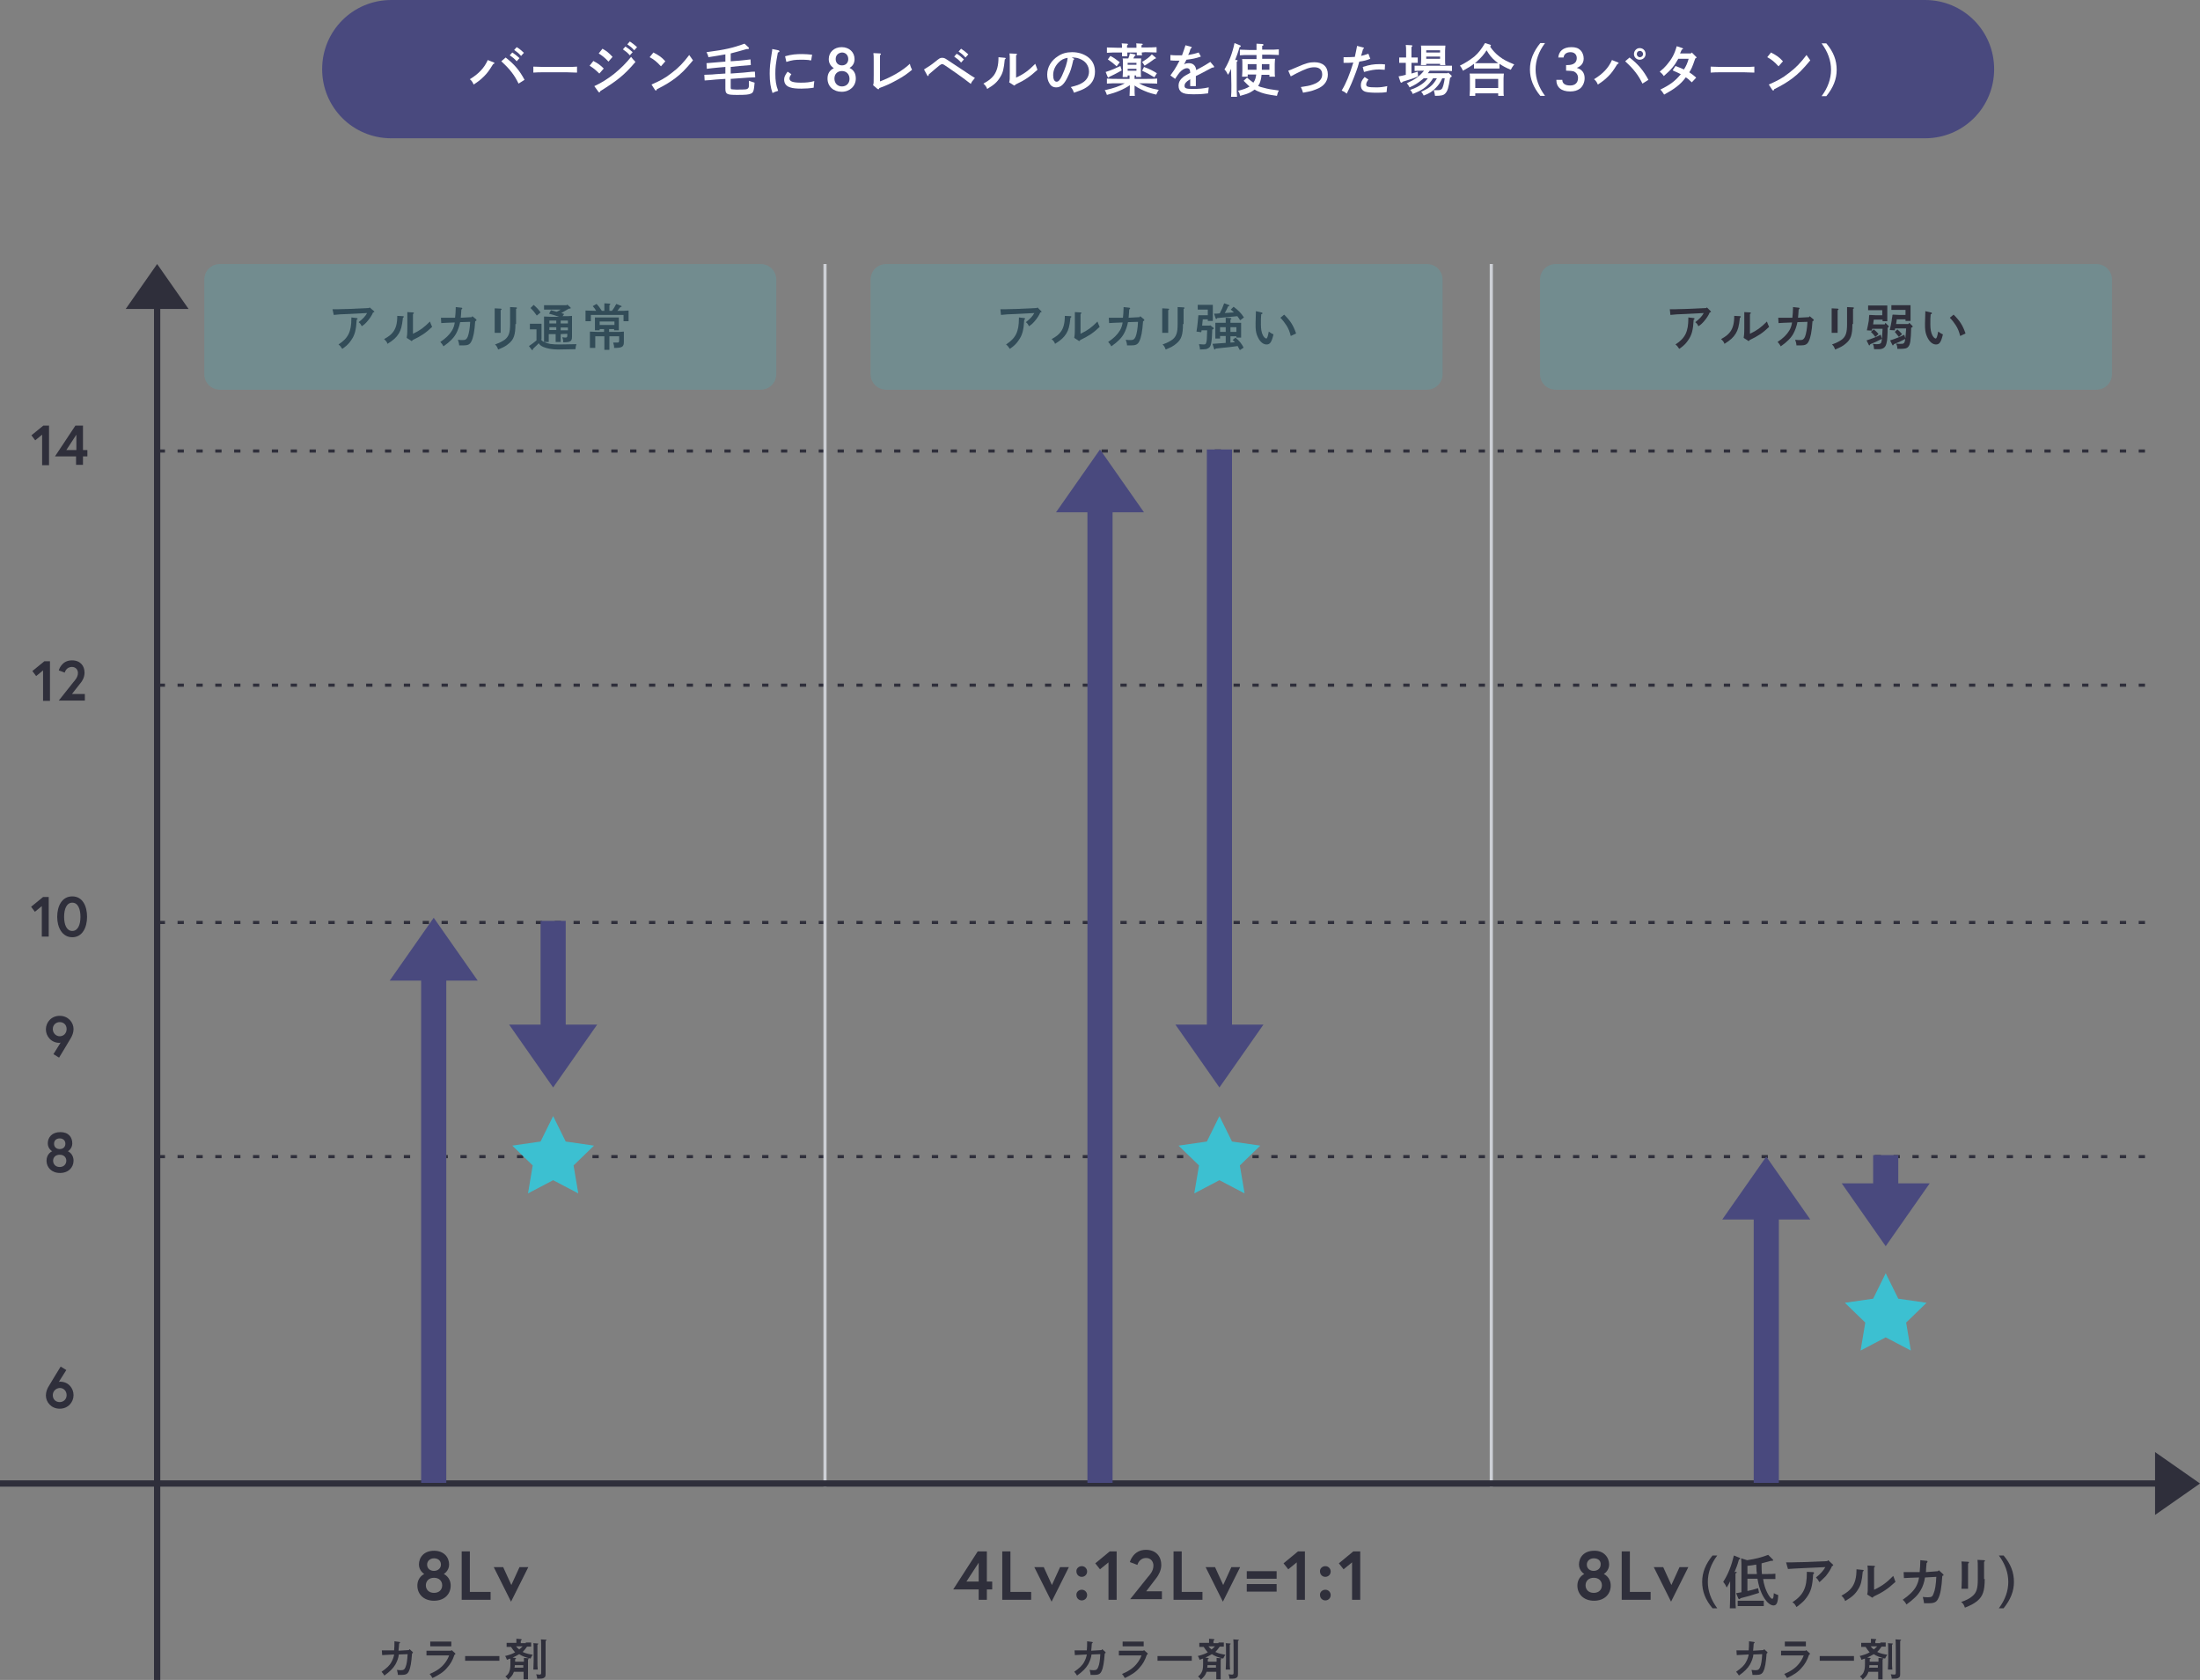 <?xml version="1.0" encoding="utf-8"?>
<!-- Generator: Adobe Illustrator 28.1.0, SVG Export Plug-In . SVG Version: 6.00 Build 0)  -->
<svg version="1.1" id="レイヤー_1" xmlns="http://www.w3.org/2000/svg" xmlns:xlink="http://www.w3.org/1999/xlink" x="0px"
	 y="0px" width="700px" height="534.5px" viewBox="0 0 700 534.5" style="enable-background:new 0 0 700 534.5;"
	 xml:space="preserve">
<rect x="0" y="0" width="700" height="534.5" fill="#808080" stroke="none"/>
<style type="text/css">
	.st0{enable-background:new    ;}
	.st1{fill:#2F2F3B;}
	.st2{fill:none;stroke:#2F2F3B;stroke-dasharray:2,4;}
	.st3{fill:none;stroke:#CDD0D6;}
	.st4{fill:none;stroke:#2F2F3B;stroke-width:2;}
	.st5{fill:#49497E;}
	.st6{fill:#3CC0D1;}
	.st7{fill:#3CC0D1;fill-opacity:0.2;}
	.st8{fill:#FFFFFF;}
</style>
<g>
	<g class="st0">
		<path class="st1" d="M13.8,135.4h1.8V148h-2.2v-9.7l-2.2,1.8l-1.2-1.6L13.8,135.4z"/>
		<path class="st1" d="M24,135.4h2.4v7.8h1.4v2h-1.4v2.7h-2.2v-2.7h-6.7L24,135.4z M24.3,143.2v-4.9l-3.2,4.9H24.3z"/>
	</g>
	<g class="st0">
		<path class="st1" d="M14.1,210.4h1.8V223h-2.2v-9.7l-2.2,1.8l-1.2-1.6L14.1,210.4z"/>
		<path class="st1" d="M23.3,217.1c0.5-0.6,1.5-1.6,1.5-3c0-1-0.7-1.9-1.9-1.9c-1.9,0-2.3,1.8-2.3,1.8l-1.9-0.7c0,0,0.8-3.2,4.2-3.2
			c2.7,0,4,1.8,4,3.9c0,1.6-0.8,2.7-1.1,3.1l-2.9,3.7H27v2.1h-8.3L23.3,217.1z"/>
	</g>
	<g class="st0">
		<path class="st1" d="M13.7,285.4h1.8V298h-2.2v-9.7l-2.2,1.8l-1.2-1.6L13.7,285.4z"/>
		<path class="st1" d="M27.7,291.7c0,3.4-1.5,6.5-4.7,6.5s-4.8-3.1-4.8-6.5s1.5-6.5,4.8-6.5S27.7,288.3,27.7,291.7z M25.6,291.7
			c0-2.5-0.8-4.5-2.6-4.5s-2.6,2-2.6,4.5s0.8,4.5,2.6,4.5S25.6,294.2,25.6,291.7z"/>
	</g>
	<g class="st0">
		<path class="st1" d="M142.9,497.8c0,2-1.7,3-1.7,3s2.2,0.9,2.2,3.7c0,2.6-1.9,4.8-5.3,4.8s-5.3-2.2-5.3-4.8c0-2.8,2.2-3.7,2.2-3.7
			s-1.7-1-1.7-3c0-2.3,1.6-4.4,4.8-4.4S142.9,495.5,142.9,497.8z M140.7,504.4c0-1.3-0.9-2.4-2.6-2.4s-2.6,1.1-2.6,2.4
			s0.9,2.4,2.6,2.4S140.7,505.7,140.7,504.4z M138.1,495.8c-1.2,0-2.2,0.8-2.2,2c0,1.3,1,2,2.2,2s2.2-0.8,2.2-2
			C140.3,496.5,139.3,495.8,138.1,495.8z"/>
		<path class="st1" d="M146.9,493.6h2.6v12.9h6.6v2.5h-9.2L146.9,493.6L146.9,493.6z"/>
		<path class="st1" d="M160.1,498.6l2.6,5.7l2.6-5.7h2.8l-5.5,11l-5.5-11H160.1z"/>
	</g>
	<g class="st0">
		<path class="st1" d="M130.1,525l0.2-0.3l1,0.9c0.1,0.1,0.1,0.2,0.1,0.2c0,0.1-0.1,0.2-0.3,0.3c-0.2,2.8-0.5,4.6-1,5.6
			c-0.4,0.9-1,1.2-2.3,1.2c-0.1,0-0.1,0-0.5,0c-0.3,0-0.4,0-0.7,0c0-0.5-0.2-1.1-0.3-1.6c0.6,0.1,1,0.1,1.3,0.1
			c0.8,0,1.1-0.2,1.4-0.9c0.4-0.9,0.6-2.3,0.7-4.2l-2.8,0.1c-0.1,1.1-0.6,2.3-1.1,3.2c-0.7,1.2-1.8,2.3-3.5,3.5
			c-0.3-0.5-0.6-0.9-0.9-1.2c1.6-1.1,2.6-2,3.2-3.2c0.4-0.7,0.7-1.6,0.8-2.3c-2.3,0.1-2.4,0.1-3.8,0.2l-0.1-1.5h0.4
			c1.9,0,2.8,0,3.5,0c0.1-0.8,0.1-1.9,0.1-2.6v-0.3l1.5,0.2c0.2,0,0.3,0.1,0.3,0.2c0,0.1-0.1,0.2-0.3,0.3c0,0.6-0.2,2.1-0.2,2.3
			L130.1,525z"/>
		<path class="st1" d="M135.7,525.2c0.4,0,1,0,1.4,0h6.4l0.2-0.2l1.1,1c0.1,0.1,0.1,0.1,0.1,0.2c0,0.1-0.1,0.2-0.3,0.3
			c-0.6,1.8-1.3,3-2.4,4.2c-1.1,1.3-2.5,2.2-4.6,3.2c-0.4-0.7-0.6-1-0.9-1.3c2.4-1,3.9-2.1,5.1-3.8c0.5-0.7,0.9-1.5,1.1-2.1h-5.8
			c-0.4,0-0.9,0-1.4,0L135.7,525.2L135.7,525.2z M143.6,523.8c-0.4,0-1,0-1.4,0h-3.9c-0.4,0-1,0-1.4,0v-1.5c0.4,0,1,0,1.4,0h3.9
			c0.4,0,1,0,1.4,0V523.8z"/>
		<path class="st1" d="M158.9,528.4c-0.7,0-1.8,0-2.5,0h-5.9c-0.7,0-1.9,0-2.5,0v-1.5c0.6,0,1.8,0,2.5,0h5.9c0.8,0,1.9,0,2.5,0
			V528.4z"/>
		<path class="st1" d="M167.3,522.6c0.5,0,1.2,0,1.7,0v1.3c-0.4,0-0.9,0-1.3,0c-0.4,0.6-0.9,1.2-1.4,1.7c1,0.5,2.1,0.7,3.2,0.9
			c-0.3,0.4-0.3,0.4-0.7,1.2c-1.7-0.4-2.7-0.8-3.6-1.4c-0.7,0.4-1.4,0.8-2.1,1.1l0.8,0.1c0.2,0,0.3,0.1,0.3,0.2
			c0,0.1-0.1,0.1-0.3,0.2v0.8h2.8c0-0.4,0-0.8,0-1.2l1.4,0.1c0.1,0,0.2,0.1,0.2,0.1s-0.1,0.2-0.3,0.3c0,0.3,0,0.7,0,1.6v2.7
			c0,0.9,0,1.7,0,2h-1.4c0-0.5,0-1.1,0-2v-0.4h-3.1c0,0.1-0.1,0.2-0.1,0.3c-0.3,0.8-0.8,1.4-1.7,2.2c-0.3-0.5-0.5-0.7-0.9-1
			c0.7-0.5,1.1-1,1.3-1.7c0.2-0.5,0.3-1.2,0.3-2.3v-1.7c-0.3,0.1-0.7,0.2-1.1,0.4c-0.2-0.5-0.3-0.9-0.6-1.2c1.5-0.4,2.4-0.7,3.2-1.2
			c-0.5-0.5-0.9-1.1-1.3-1.7c-0.5,0-1,0-1.4,0v-1.3c0.4,0,1.1,0,1.7,0h1.4v-0.4c0-0.4,0-0.7,0-0.9l1.4,0.1c0.2,0,0.3,0.1,0.3,0.2
			c0,0.1-0.1,0.2-0.3,0.3v0.8h1.6V522.6z M163.8,529.8c0,0.3,0,0.6-0.1,0.8h2.8v-0.8H163.8z M164.2,523.8c0.3,0.4,0.6,0.7,1,1
			c0.4-0.3,0.7-0.6,1.1-1H164.2z M171.1,522.9c0.1,0,0.2,0.1,0.2,0.1s-0.1,0.2-0.3,0.3c0,0.3,0,0.3,0,2.4v2.6c0,1.3,0,2.2,0.1,2.9
			h-1.4c0-0.6,0.1-1.6,0.1-2.9v-2.6c0-1.6,0-2.5-0.1-2.9L171.1,522.9z M173.7,521.7c0.1,0,0.2,0.1,0.2,0.1c0,0.1-0.1,0.2-0.3,0.3
			c0,0.5,0,0.5,0,3.6v3.5c0,0.6,0,1.7,0,3.3v0.1c0,0.7-0.1,1-0.5,1.2c-0.4,0.3-0.8,0.3-2.2,0.3c0-0.6-0.1-0.8-0.3-1.4
			c0.4,0,0.7,0.1,1,0.1c0.5,0,0.6-0.1,0.6-0.6v-6.5c0-2.3,0-3.7-0.1-4.1L173.7,521.7z"/>
	</g>
	<g class="st0">
		<path class="st1" d="M311.1,493.6h2.9v9.6h1.7v2.5H314v3.3h-2.6v-3.3h-8.1L311.1,493.6z M311.4,503.2v-6l-3.9,6H311.4z"/>
		<path class="st1" d="M318.9,493.6h2.6v12.9h6.6v2.5h-9.2V493.6z"/>
		<path class="st1" d="M332.1,498.6l2.6,5.7l2.6-5.7h2.8l-5.5,11l-5.5-11H332.1z"/>
		<path class="st1" d="M344.2,498.3c1,0,1.7,0.8,1.7,1.7c0,1-0.8,1.7-1.7,1.7c-1,0-1.7-0.8-1.7-1.7
			C342.4,499.1,343.2,498.3,344.2,498.3z M344.2,505.8c1,0,1.7,0.8,1.7,1.7c0,1-0.8,1.7-1.7,1.7c-1,0-1.7-0.8-1.7-1.7
			C342.4,506.6,343.2,505.8,344.2,505.8z"/>
		<path class="st1" d="M353.1,493.6h2.2V509h-2.6v-11.9l-2.7,2.2l-1.5-1.9L353.1,493.6z"/>
		<path class="st1" d="M365.2,501.8c0.6-0.7,1.8-1.9,1.8-3.7c0-1.2-0.8-2.4-2.3-2.4c-2.3,0-2.8,2.2-2.8,2.2l-2.4-0.9
			c0,0,1-3.9,5.1-3.9c3.3,0,4.9,2.2,4.9,4.8c0,1.9-1,3.3-1.3,3.8l-3.5,4.6h5v2.5h-10.1L365.2,501.8z"/>
		<path class="st1" d="M373.4,493.6h2.6v12.9h6.6v2.5h-9.2V493.6z"/>
		<path class="st1" d="M386.6,498.6l2.6,5.7l2.6-5.7h2.8l-5.5,11l-5.5-11H386.6z"/>
		<path class="st1" d="M396.7,499.9h9.5v2.4h-9.5V499.9z M396.7,504h9.5v2.4h-9.5V504z"/>
		<path class="st1" d="M413,493.6h2.2V509h-2.6v-11.9l-2.7,2.2l-1.5-1.9L413,493.6z"/>
		<path class="st1" d="M421.7,498.3c1,0,1.7,0.8,1.7,1.7c0,1-0.8,1.7-1.7,1.7c-1,0-1.7-0.8-1.7-1.7
			C419.9,499.1,420.7,498.3,421.7,498.3z M421.7,505.8c1,0,1.7,0.8,1.7,1.7c0,1-0.8,1.7-1.7,1.7c-1,0-1.7-0.8-1.7-1.7
			C419.9,506.6,420.7,505.8,421.7,505.8z"/>
		<path class="st1" d="M430.6,493.6h2.2V509h-2.6v-11.9l-2.7,2.2l-1.5-1.9L430.6,493.6z"/>
	</g>
	<g class="st0">
		<path class="st1" d="M350.5,525l0.2-0.3l1,0.9c0.1,0.1,0.1,0.2,0.1,0.2c0,0.1-0.1,0.2-0.3,0.3c-0.2,2.8-0.5,4.6-1,5.6
			c-0.4,0.9-1,1.2-2.3,1.2c-0.1,0-0.1,0-0.5,0c-0.3,0-0.4,0-0.7,0c0-0.5-0.2-1.1-0.3-1.6c0.6,0.1,1,0.1,1.3,0.1
			c0.8,0,1.1-0.2,1.4-0.9c0.4-0.9,0.6-2.3,0.7-4.2l-2.8,0.1c-0.1,1.1-0.6,2.3-1.1,3.2c-0.7,1.2-1.8,2.3-3.5,3.5
			c-0.3-0.5-0.6-0.9-0.9-1.2c1.6-1.1,2.6-2,3.2-3.2c0.4-0.7,0.7-1.6,0.8-2.3c-2.3,0.1-2.4,0.1-3.8,0.2l-0.1-1.5h0.4
			c1.9,0,2.8,0,3.5,0c0.1-0.8,0.1-1.9,0.1-2.6v-0.3l1.5,0.2c0.2,0,0.3,0.1,0.3,0.2c0,0.1-0.1,0.2-0.3,0.3c0,0.6-0.2,2.1-0.2,2.3
			L350.5,525z"/>
		<path class="st1" d="M356,525.2c0.4,0,1,0,1.4,0h6.4l0.2-0.2l1.1,1c0.1,0.1,0.1,0.1,0.1,0.2c0,0.1-0.1,0.2-0.3,0.3
			c-0.6,1.8-1.3,3-2.4,4.2c-1.1,1.3-2.5,2.2-4.6,3.2c-0.4-0.7-0.6-1-0.9-1.3c2.4-1,3.9-2.1,5.1-3.8c0.5-0.7,0.9-1.5,1.1-2.1h-5.8
			c-0.4,0-0.9,0-1.4,0L356,525.2L356,525.2z M363.9,523.8c-0.4,0-1,0-1.4,0h-3.9c-0.4,0-1,0-1.4,0v-1.5c0.4,0,1,0,1.4,0h3.9
			c0.4,0,1,0,1.4,0V523.8z"/>
		<path class="st1" d="M379.2,528.4c-0.7,0-1.8,0-2.5,0h-5.9c-0.7,0-1.9,0-2.5,0v-1.5c0.6,0,1.8,0,2.5,0h5.9c0.8,0,1.9,0,2.5,0
			V528.4z"/>
		<path class="st1" d="M387.7,522.6c0.5,0,1.2,0,1.7,0v1.3c-0.4,0-0.9,0-1.3,0c-0.4,0.6-0.9,1.2-1.4,1.7c1,0.5,2.1,0.7,3.2,0.9
			c-0.3,0.4-0.3,0.4-0.7,1.2c-1.7-0.4-2.7-0.8-3.6-1.4c-0.7,0.4-1.4,0.8-2.1,1.1l0.8,0.1c0.2,0,0.3,0.1,0.3,0.2
			c0,0.1-0.1,0.1-0.3,0.2v0.8h2.8c0-0.4,0-0.8,0-1.2l1.4,0.1c0.1,0,0.2,0.1,0.2,0.1s-0.1,0.2-0.3,0.3c0,0.3,0,0.7,0,1.6v2.7
			c0,0.9,0,1.7,0,2H387c0-0.5,0-1.1,0-2v-0.4h-3.1c0,0.1-0.1,0.2-0.1,0.3c-0.3,0.8-0.8,1.4-1.7,2.2c-0.3-0.5-0.5-0.7-0.9-1
			c0.7-0.5,1-1,1.3-1.7c0.2-0.5,0.3-1.2,0.3-2.3v-1.7c-0.3,0.1-0.7,0.2-1.1,0.4c-0.2-0.5-0.3-0.9-0.6-1.2c1.5-0.4,2.4-0.7,3.2-1.2
			c-0.5-0.5-0.9-1.1-1.3-1.7c-0.5,0-1,0-1.4,0v-1.3c0.4,0,1.1,0,1.7,0h1.4v-0.4c0-0.4,0-0.7,0-0.9l1.4,0.1c0.2,0,0.3,0.1,0.3,0.2
			c0,0.1-0.1,0.2-0.3,0.3v0.8h1.6V522.6z M384.2,529.8c0,0.3,0,0.6-0.1,0.8h2.8v-0.8H384.2z M384.5,523.8c0.3,0.4,0.6,0.7,1,1
			c0.4-0.3,0.7-0.6,1.1-1H384.5z M391.4,522.9c0.1,0,0.2,0.1,0.2,0.1s-0.1,0.2-0.3,0.3c0,0.3,0,0.3,0,2.4v2.6c0,1.3,0,2.2,0.1,2.9
			H390c0-0.6,0.1-1.6,0.1-2.9v-2.6c0-1.6,0-2.5-0.1-2.9L391.4,522.9z M394,521.7c0.1,0,0.2,0.1,0.2,0.1c0,0.1-0.1,0.2-0.3,0.3
			c0,0.5,0,0.5,0,3.6v3.5c0,0.6,0,1.7,0,3.3v0.1c0,0.7-0.1,1-0.5,1.2c-0.4,0.3-0.8,0.3-2.2,0.3c0-0.6-0.1-0.8-0.3-1.4
			c0.4,0,0.7,0.1,1,0.1c0.5,0,0.6-0.1,0.6-0.6v-6.5c0-2.3,0-3.7-0.1-4.1L394,521.7z"/>
	</g>
	<g class="st0">
		<path class="st1" d="M512,497.8c0,2-1.7,3-1.7,3s2.2,0.9,2.2,3.7c0,2.6-1.9,4.8-5.3,4.8s-5.3-2.2-5.3-4.8c0-2.8,2.2-3.7,2.2-3.7
			s-1.7-1-1.7-3c0-2.3,1.6-4.4,4.8-4.4C510.3,493.3,512,495.5,512,497.8z M509.7,504.4c0-1.3-0.9-2.4-2.6-2.4s-2.6,1.1-2.6,2.4
			s0.9,2.4,2.6,2.4S509.7,505.7,509.7,504.4z M507.1,495.8c-1.2,0-2.2,0.8-2.2,2c0,1.3,1,2,2.2,2s2.2-0.8,2.2-2
			C509.4,496.5,508.4,495.8,507.1,495.8z"/>
		<path class="st1" d="M516,493.6h2.6v12.9h6.6v2.5H516V493.6z"/>
		<path class="st1" d="M529.2,498.6l2.6,5.7l2.6-5.7h2.8l-5.5,11l-5.5-11H529.2z"/>
	</g>
	<g class="st0">
		<path class="st1" d="M546.4,494.9c-2,2.7-3,5.5-3,8.4s1,5.7,3,8.4h-1.5c-2.3-2.7-3.3-5.4-3.3-8.4s1.1-5.7,3.3-8.4H546.4z"/>
		<path class="st1" d="M552.3,500.1c0.2,0,0.3,0.1,0.3,0.2s-0.1,0.2-0.4,0.3v7.4c0,1.6,0,2.9,0.1,3.7h-1.9c0-0.8,0.1-2,0.1-3.7v-4.9
			c-0.3,0.7-0.6,1.2-1.1,2c-0.4-0.9-0.6-1.2-1.1-1.8c1.6-2.5,2.6-5.1,3.4-8.4l1.7,0.7c0.2,0.1,0.3,0.1,0.3,0.3
			c0,0.1-0.1,0.2-0.4,0.3c-0.5,1.8-0.8,2.5-1.4,4L552.3,500.1z M564.1,496.2c0.1,0.1,0.1,0.2,0.1,0.2c0,0.1-0.1,0.2-0.3,0.2
			c-0.1,0-0.1,0-0.4,0c-1.4,0.4-2.2,0.6-3,0.8c0,1.1,0,2.3,0.1,3.4h1.8c0.7,0,1.9,0,2.5-0.1v1.7c-0.7,0-1.8,0-2.5,0H561
			c0.1,0.9,0.3,1.6,0.5,2.3c0.6,2,1.8,4,2.4,4c0.1,0,0.2-0.1,0.3-0.3c0.1-0.3,0.1-0.3,0.2-1.5c0.5,0.3,0.9,0.4,1.4,0.6
			c-0.1,2.4-0.5,3.3-1.5,3.3c-1.2,0-2.6-1.4-3.7-3.7c-0.7-1.5-1.1-3-1.4-4.8H556v3.9c1.1-0.2,2.1-0.5,3.4-0.9l0.3,1.5
			c-2.1,0.7-4.2,1.3-5.9,1.7c-0.1,0.2-0.3,0.3-0.4,0.3c-0.1,0-0.2-0.1-0.3-0.2l-0.7-1.7c0.6-0.1,1.2-0.2,1.7-0.3v-7.9
			c0-1.5,0-1.5-0.1-2.9l1.9,0.6c2.7-0.4,4.6-0.9,6.7-1.7L564.1,496.2z M561.2,511c-0.5,0-1.3,0-1.8,0h-4.7c-0.5,0-1.3,0-1.8,0v-1.7
			c0.5,0,1.3,0,1.8,0h4.7c0.5,0,1.3,0,1.8,0V511z M559,500.8c0-0.3,0-0.6-0.1-0.9c0-0.4,0-0.5-0.1-2.1c-0.9,0.2-1.9,0.3-2.8,0.4v2.6
			H559z"/>
		<path class="st1" d="M568.3,497.1h1.6c0.5,0,2.6-0.1,4.2-0.1l7.3-0.3l0.3-0.3l1.4,1.3c0.1,0.1,0.2,0.2,0.2,0.3
			c0,0.1,0,0.1-0.4,0.3c-0.3,0.8-1.1,2.1-2,3.2c-0.6,0.6-1.2,1.2-2,1.9c-0.5-0.9-0.6-1-1.1-1.5c1.4-1.1,2.3-2.1,3-3.3l-6.5,0.3
			c-2.8,0.1-3.6,0.2-5.4,0.3L568.3,497.1z M576.9,500.2c0.1,0,0.3,0.1,0.3,0.3c0,0.1-0.1,0.2-0.3,0.4c-0.2,3.8-0.7,5.5-2.1,7.4
			c-0.7,1-1.5,1.7-2.4,2.4c-0.4,0.3-0.6,0.5-0.8,0.6c-0.5-0.9-0.7-1.2-1.3-1.5c3.5-2.3,4.6-4.6,4.6-9.3c0-0.1,0-0.2,0-0.4
			L576.9,500.2z"/>
		<path class="st1" d="M592.8,499.5c0.1,0,0.2,0.1,0.2,0.2s-0.1,0.2-0.3,0.3c-0.3,3.1-0.6,4.3-1.5,5.7c-0.9,1.5-1.9,2.4-4.1,3.7
			c-0.2-0.6-0.6-1.2-1.2-1.7c1.8-1,2.5-1.6,3.3-2.6c1-1.4,1.5-3.1,1.5-5.7v-0.1L592.8,499.5z M594.1,507.3c0.2-0.6,0.2-1.3,0.2-3.3
			v-3.2c0-1.4,0-2.2-0.1-2.7l2.1,0.1c0.2,0,0.3,0.1,0.3,0.2s-0.1,0.2-0.3,0.3c0,0.3,0,0.3,0,2v5.1c2.6-1.2,4-2.3,6.1-4.4
			c0.3,0.9,0.5,1.2,0.7,1.9c-2.4,2.2-4,3.3-7,4.7c-0.1,0.2-0.2,0.3-0.3,0.3s-0.2,0-0.3-0.1L594.1,507.3z"/>
		<path class="st1" d="M616.6,499.9l0.3-0.3l1.3,1.2c0.1,0.1,0.2,0.2,0.2,0.3c0,0.2-0.1,0.2-0.4,0.3c-0.2,3.6-0.6,5.9-1.3,7.2
			c-0.5,1.1-1.2,1.5-3,1.5c-0.1,0-0.2,0-0.6,0c-0.4,0-0.5,0-0.9,0c-0.1-0.6-0.2-1.4-0.4-2c0.8,0.1,1.3,0.1,1.7,0.1
			c1,0,1.4-0.2,1.7-1.1c0.5-1.1,0.8-3,0.9-5.4l-3.6,0.2c-0.2,1.4-0.7,3-1.4,4.1c-0.9,1.6-2.3,2.9-4.5,4.5c-0.3-0.6-0.8-1.2-1.2-1.5
			c2-1.4,3.3-2.6,4.2-4.1c0.5-0.9,0.9-2,1-3c-2.9,0.1-3.1,0.1-4.8,0.2l-0.1-1.9h0.6c2.5,0,3.6,0,4.5,0c0.1-1,0.2-2.4,0.2-3.4v-0.4
			l2,0.2c0.2,0,0.3,0.1,0.3,0.3c0,0.1-0.1,0.3-0.3,0.4c-0.1,0.7-0.2,2.7-0.2,2.9L616.6,499.9z"/>
		<path class="st1" d="M626.2,496.9c0.2,0,0.3,0.1,0.3,0.2s-0.1,0.2-0.3,0.4c0,0.5,0,0.5,0,2v3.4c0,1.3,0,2.1,0,2.6h-2.1
			c0-0.6,0.1-1.4,0.1-2.6v-3.4c0-1.4,0-2.2-0.1-2.7L626.2,496.9z M631.5,502.4c0,3.8-0.6,5.5-2.4,7c-1,0.8-1.9,1.3-3.9,2.1
			c-0.3-0.9-0.6-1.4-1.2-1.8c1.5-0.5,2.7-1.1,3.5-1.8c1.4-1.1,1.8-2.5,1.8-5.4V499c0-1.4,0-2.2-0.1-2.7l2.1,0.1
			c0.2,0,0.3,0.1,0.3,0.2s-0.1,0.2-0.3,0.3c0,0.5,0,0.5,0,2v3.5H631.5z"/>
		<path class="st1" d="M636,511.7c2-2.7,3-5.5,3-8.4s-1-5.7-3-8.4h1.5c2.3,2.7,3.3,5.4,3.3,8.4s-1.1,5.7-3.3,8.4H636z"/>
	</g>
	<g class="st0">
		<path class="st1" d="M561.1,525l0.2-0.3l1,0.9c0.1,0.1,0.1,0.2,0.1,0.2c0,0.1-0.1,0.2-0.3,0.3c-0.2,2.8-0.5,4.6-1,5.6
			c-0.4,0.9-1,1.2-2.3,1.2c-0.1,0-0.1,0-0.5,0c-0.3,0-0.4,0-0.7,0c0-0.5-0.2-1.1-0.3-1.6c0.6,0.1,1,0.1,1.3,0.1
			c0.8,0,1.1-0.2,1.4-0.9c0.4-0.9,0.6-2.3,0.7-4.2l-2.8,0.1c-0.1,1.1-0.6,2.3-1.1,3.2c-0.7,1.2-1.8,2.3-3.5,3.5
			c-0.3-0.5-0.6-0.9-0.9-1.2c1.6-1.1,2.6-2,3.2-3.2c0.4-0.7,0.7-1.6,0.8-2.3c-2.3,0.1-2.4,0.1-3.8,0.2l-0.1-1.5h0.4
			c1.9,0,2.8,0,3.5,0c0.1-0.8,0.1-1.9,0.1-2.6v-0.3l1.5,0.2c0.2,0,0.3,0.1,0.3,0.2c0,0.1-0.1,0.2-0.3,0.3c0,0.6-0.2,2.1-0.2,2.3
			L561.1,525z"/>
		<path class="st1" d="M566.7,525.2c0.4,0,1,0,1.4,0h6.4l0.2-0.2l1.1,1c0.1,0.1,0.1,0.1,0.1,0.2c0,0.1-0.1,0.2-0.3,0.3
			c-0.6,1.8-1.3,3-2.4,4.2c-1.1,1.3-2.5,2.2-4.6,3.2c-0.4-0.7-0.6-1-0.9-1.3c2.4-1,3.9-2.1,5.1-3.8c0.5-0.7,0.9-1.5,1.1-2.1h-5.8
			c-0.4,0-0.9,0-1.4,0L566.7,525.2L566.7,525.2z M574.6,523.8c-0.4,0-1,0-1.4,0h-3.9c-0.4,0-1,0-1.4,0v-1.5c0.4,0,1,0,1.4,0h3.9
			c0.4,0,1,0,1.4,0V523.8z"/>
		<path class="st1" d="M589.9,528.4c-0.7,0-1.8,0-2.5,0h-5.9c-0.7,0-1.9,0-2.5,0v-1.5c0.6,0,1.8,0,2.5,0h5.9c0.8,0,1.9,0,2.5,0
			V528.4z"/>
		<path class="st1" d="M598.3,522.6c0.5,0,1.2,0,1.7,0v1.3c-0.4,0-0.9,0-1.3,0c-0.4,0.6-0.9,1.2-1.4,1.7c1,0.5,2.1,0.7,3.2,0.9
			c-0.3,0.4-0.3,0.4-0.7,1.2c-1.7-0.4-2.7-0.8-3.6-1.4c-0.7,0.4-1.4,0.8-2.1,1.1l0.8,0.1c0.2,0,0.3,0.1,0.3,0.2
			c0,0.1-0.1,0.1-0.3,0.2v0.8h2.8c0-0.4,0-0.8,0-1.2l1.4,0.1c0.1,0,0.2,0.1,0.2,0.1s-0.1,0.2-0.3,0.3c0,0.3,0,0.7,0,1.6v2.7
			c0,0.9,0,1.7,0,2h-1.4c0-0.5,0-1.1,0-2v-0.4h-3.1c0,0.1-0.1,0.2-0.1,0.3c-0.3,0.8-0.8,1.4-1.7,2.2c-0.3-0.5-0.5-0.7-0.9-1
			c0.7-0.5,1.1-1,1.3-1.7c0.2-0.5,0.3-1.2,0.3-2.3v-1.7c-0.3,0.1-0.7,0.2-1.1,0.4c-0.2-0.5-0.3-0.9-0.6-1.2c1.5-0.4,2.4-0.7,3.2-1.2
			c-0.5-0.5-0.9-1.1-1.3-1.7c-0.5,0-1,0-1.4,0v-1.3c0.4,0,1.1,0,1.7,0h1.4v-0.4c0-0.4,0-0.7,0-0.9l1.4,0.1c0.2,0,0.3,0.1,0.3,0.2
			c0,0.1-0.1,0.2-0.3,0.3v0.8h1.6V522.6z M594.8,529.8c0,0.3,0,0.6-0.1,0.8h2.8v-0.8H594.8z M595.2,523.8c0.3,0.4,0.6,0.7,1,1
			c0.4-0.3,0.7-0.6,1.1-1H595.2z M602.1,522.9c0.1,0,0.2,0.1,0.2,0.1s-0.1,0.2-0.3,0.3c0,0.3,0,0.3,0,2.4v2.6c0,1.3,0,2.2,0.1,2.9
			h-1.4c0-0.6,0.1-1.6,0.1-2.9v-2.6c0-1.6,0-2.5-0.1-2.9L602.1,522.9z M604.7,521.7c0.1,0,0.2,0.1,0.2,0.1c0,0.1-0.1,0.2-0.3,0.3
			c0,0.5,0,0.5,0,3.6v3.5c0,0.6,0,1.7,0,3.3v0.1c0,0.7-0.1,1-0.5,1.2c-0.4,0.3-0.8,0.3-2.2,0.3c0-0.6-0.1-0.8-0.3-1.4
			c0.4,0,0.7,0.1,1,0.1c0.5,0,0.6-0.1,0.6-0.6v-6.5c0-2.3,0-3.7-0.1-4.1L604.7,521.7z"/>
	</g>
	<g class="st0">
		<path class="st1" d="M19.3,331.7c0,0-0.2,0.1-0.4,0.1c-2.6,0-4.3-2.1-4.3-4.3s1.7-4.3,4.4-4.3s4.4,2.1,4.4,4.2
			c0,1.1-0.4,2-0.7,2.6c-0.2,0.4-3.9,6.5-3.9,6.5l-1.8-1.1L19.3,331.7z M21.2,327.4c0-1.4-1-2.2-2.2-2.2s-2.2,0.9-2.2,2.2
			s1,2.3,2.2,2.3S21.2,328.8,21.2,327.4z"/>
	</g>
	<g class="st0">
		<path class="st1" d="M23,363.8c0,1.7-1.4,2.5-1.4,2.5s1.8,0.7,1.8,3c0,2.1-1.6,3.9-4.3,3.9s-4.3-1.8-4.3-3.9c0-2.3,1.8-3,1.8-3
			s-1.4-0.8-1.4-2.5c0-1.9,1.3-3.6,4-3.6S23,361.9,23,363.8z M21.1,369.3c0-1-0.7-1.9-2.1-1.9s-2.1,0.9-2.1,1.9s0.7,2,2.1,2
			S21.1,370.3,21.1,369.3z M19,362.2c-1,0-1.8,0.6-1.8,1.7s0.8,1.7,1.8,1.7s1.8-0.6,1.8-1.7S20,362.2,19,362.2z"/>
	</g>
	<g class="st0">
		<path class="st1" d="M18.7,439.7c0,0,0.2-0.1,0.4-0.1c2.7,0,4.3,2.1,4.3,4.3s-1.7,4.3-4.4,4.3s-4.4-2.1-4.4-4.2
			c0-1.1,0.4-2,0.7-2.6c0.2-0.4,4-6.6,4-6.6l1.8,1.1L18.7,439.7z M16.8,443.9c0,1.4,1,2.2,2.2,2.2s2.2-0.9,2.2-2.2
			c0-1.4-1-2.3-2.2-2.3C17.8,441.7,16.8,442.6,16.8,443.9z"/>
	</g>
	<line id="Line_113" class="st2" x1="50.5" y1="143.5" x2="686.5" y2="143.5"/>
	<line id="Line_114" class="st2" x1="50.5" y1="218" x2="686.5" y2="218"/>
	<line id="Line_217" class="st2" x1="50.5" y1="293.5" x2="686.5" y2="293.5"/>
	<path id="Path_1313" class="st2" d="M50.5,368h636"/>
	<line id="Line_116" class="st3" x1="262.5" y1="84" x2="262.5" y2="473"/>
	<line id="Line_117" class="st3" x1="474.5" y1="84" x2="474.5" y2="473"/>
	<line id="Line_110" class="st4" x1="0" y1="472" x2="686" y2="472"/>
	<path id="Path_865" class="st1" d="M700,472l-14.3-10v20L700,472z"/>
	<line id="Line_110-2" class="st4" x1="50" y1="534.5" x2="50" y2="97.5"/>
	<path id="Path_865-2" class="st1" d="M50,84L40,98.3h20L50,84z"/>
	<path id="Union_5" class="st5" d="M142,312v159.8h-8V312h-10l14-20l14,20H142z"/>
	<path id="Union_14" class="st5" d="M172,326v-33h8v33h10l-14,20l-14-20H172z"/>
	<path id="Path_270" class="st6" d="M176,355.1l-4,8.1l-9,1.3l6.5,6.3l-1.5,8.9l8-4.2l8,4.2l-1.5-8.9l6.5-6.3l-9-1.3L176,355.1z"/>
	<path id="Union_5-2" class="st5" d="M566,388v83.8h-8V388h-10l14-20l14,20H566z"/>
	<path id="Union_14-2" class="st5" d="M596,376.5v-9h8v9h10l-14,20l-14-20H596z"/>
	<path id="Path_270-2" class="st6" d="M600,405.1l-4,8.1l-9,1.3l6.5,6.3l-1.5,8.9l8-4.2l8,4.2l-1.5-8.9l6.5-6.3l-9-1.3L600,405.1z"
		/>
	<path id="Union_5-3" class="st5" d="M354,163v308.8h-8V163h-10l14-20l14,20H354z"/>
	<path id="Union_14-3" class="st5" d="M384,326V143h8v183h10l-14,20l-14-20H384z"/>
	<path id="Path_270-3" class="st6" d="M388,355.1l-4,8.1l-9,1.3l6.5,6.3l-1.5,8.9l8-4.2l8,4.2l-1.5-8.9l6.5-6.3l-9-1.3L388,355.1z"
		/>
	<g class="st0">
		<path class="st1" d="M105.8,98.4h1.4c0.5,0,2.3-0.1,3.7-0.1l6.5-0.3l0.2-0.2L119,99c0.1,0.1,0.1,0.2,0.1,0.2c0,0.1,0,0.1-0.4,0.2
			c-0.3,0.8-1,1.9-1.8,2.8c-0.5,0.6-1,1.1-1.8,1.6c-0.4-0.8-0.5-0.9-1-1.3c1.3-1,2.1-1.8,2.7-2.9l-5.8,0.3c-2.5,0.1-3.2,0.1-4.8,0.3
			L105.8,98.4z M113.5,101.2c0.1,0,0.3,0.1,0.3,0.2s-0.1,0.2-0.3,0.3c-0.2,3.4-0.6,4.9-1.8,6.6c-0.6,0.9-1.3,1.6-2.1,2.2
			c-0.3,0.2-0.6,0.4-0.7,0.5c-0.5-0.8-0.7-1-1.2-1.4c3.1-2,4.1-4.1,4.1-8.3c0-0.1,0-0.2,0-0.3L113.5,101.2z"/>
		<path class="st1" d="M128.3,100.6c0.1,0,0.2,0.1,0.2,0.2s-0.1,0.2-0.3,0.3c-0.3,2.8-0.6,3.8-1.3,5c-0.8,1.3-1.7,2.1-3.6,3.3
			c-0.2-0.6-0.5-1-1.1-1.5c1.6-0.9,2.2-1.4,2.9-2.3c0.9-1.2,1.3-2.8,1.3-5v-0.1L128.3,100.6z M129.4,107.5c0.1-0.5,0.2-1.2,0.2-3
			v-2.8c0-1.2,0-1.9,0-2.4l1.8,0.1c0.2,0,0.3,0.1,0.3,0.2s-0.1,0.2-0.3,0.3c0,0.3,0,0.3,0,1.8v4.5c2.3-1.1,3.5-2,5.4-3.9
			c0.3,0.8,0.4,1.1,0.7,1.7c-2.1,2-3.5,2.9-6.2,4.2c-0.1,0.2-0.2,0.3-0.3,0.3s-0.2,0-0.2-0.1L129.4,107.5z"/>
		<path class="st1" d="M150.1,100.9l0.2-0.3l1.2,1c0.1,0.1,0.1,0.2,0.1,0.3c0,0.1-0.1,0.2-0.4,0.3c-0.2,3.2-0.6,5.2-1.2,6.4
			c-0.5,1-1.1,1.3-2.6,1.3c-0.1,0-0.1,0-0.5,0c-0.3,0-0.4,0-0.8,0c0-0.5-0.2-1.2-0.4-1.8c0.7,0.1,1.1,0.1,1.5,0.1
			c0.9,0,1.2-0.2,1.6-1c0.4-1,0.7-2.7,0.8-4.8l-3.2,0.1c-0.2,1.2-0.7,2.6-1.3,3.7c-0.8,1.4-2,2.6-4,4c-0.3-0.6-0.7-1.1-1-1.4
			c1.8-1.2,2.9-2.3,3.7-3.6c0.5-0.8,0.8-1.8,0.9-2.6c-2.6,0.1-2.8,0.1-4.3,0.2l-0.1-1.7h0.5c2.2,0,3.2,0,4,0c0.1-0.9,0.2-2.1,0.2-3
			v-0.4l1.8,0.2c0.2,0,0.3,0.1,0.3,0.2s-0.1,0.2-0.3,0.4c0,0.7-0.2,2.4-0.2,2.6L150.1,100.9z"/>
		<path class="st1" d="M159.3,98.2c0.2,0,0.3,0.1,0.3,0.2s-0.1,0.2-0.3,0.3c0,0.5,0,0.5,0,1.8v3.1c0,1.1,0,1.8,0,2.3h-1.9
			c0-0.5,0-1.3,0-2.3v-3.1c0-1.3,0-2,0-2.4L159.3,98.2z M164,103.1c0,3.4-0.5,4.9-2.1,6.2c-0.9,0.8-1.7,1.2-3.4,1.9
			c-0.3-0.8-0.5-1.2-1-1.6c1.4-0.5,2.4-1,3.2-1.6c1.2-1,1.6-2.2,1.6-4.8v-3.1c0-1.2,0-2,0-2.4l1.9,0.1c0.2,0,0.3,0.1,0.3,0.2
			s-0.1,0.2-0.3,0.3c0,0.5,0,0.5,0,1.8v3H164z"/>
		<path class="st1" d="M172.1,108c0.3,0.4,0.7,0.7,1.2,0.9c1.2,0.5,2.2,0.7,4.8,0.7c1.8,0,4-0.1,5.3-0.1c-0.2,0.7-0.2,0.7-0.3,1.6
			c-2.4,0-3.6,0.1-5.5,0.1s-3.5-0.3-4.7-0.8c-0.7-0.3-1.1-0.6-1.5-1.2c-0.3,0.4-0.9,0.9-1.3,1.3c-0.1,0.1-0.3,0.3-0.5,0.5
			c-0.1,0.3-0.1,0.4-0.2,0.4c-0.1,0-0.2-0.1-0.2-0.1l-0.9-1.2c0.9-0.6,1.6-1.1,2.4-1.8v-3.5h-0.6c-0.4,0-1.1,0-1.5,0V103
			c0.4,0,1,0,1.5,0h0.7c1.1,0,1.1,0,1.5,0c0,0.3,0,0.3,0,1.4v3.6H172.1z M169.8,97c1,0.9,1.5,1.4,2.2,2.4l-1.2,1
			c-0.8-1.1-0.9-1.3-2-2.4L169.8,97z M178.4,106.3c0,1.1,0,2,0,2.5h-1.6c0-0.6,0-1.3,0-2.5h-2.2c0,1.8,0,1.9,0,2.5h-1.5
			c0-0.7,0-2.1,0-3.1v-1.9c0-2.6,0-2.6,0-3.1c0.6,0,1.5,0.1,2.4,0.1h2.4c-1.5-0.5-2-0.7-3.2-1l0.6-1.1c0.7,0.2,1.2,0.3,1.8,0.5
			c0.4-0.2,0.9-0.4,1.3-0.7h-3.1c-0.7,0-1.6,0-2.2,0v-1.4c0.6,0,1.6,0,2.2,0h5l0.2-0.2l1,0.9c0.1,0.1,0.1,0.2,0.1,0.2
			c0,0.1-0.1,0.2-0.3,0.2H181c-0.8,0.5-1.6,0.9-2.4,1.4c0.3,0.1,0.6,0.2,0.9,0.3l-0.5,0.7h0.6c0.8,0,1.8,0,2.4-0.1
			c0,0.4,0,0.4,0,2.6v2c0,0.3,0,1.2,0,1.8v0.2c0,1.5-0.5,1.8-2.7,1.8h-0.1c0-0.7,0-0.7-0.3-1.6c0.4,0,0.6,0.1,0.9,0.1
			c0.6,0,0.7-0.1,0.7-0.7v-0.5L178.4,106.3L178.4,106.3z M177,102h-2.2v0.9h2.2V102z M177,104.1h-2.2v0.9h2.2V104.1z M180.7,102.9
			V102h-2.3v0.9H180.7z M178.4,105.1h2.3v-0.9h-2.3V105.1z"/>
		<path class="st1" d="M194.7,98.9c0.5-0.6,0.9-1.3,1.4-2.2l1.5,0.6c0.1,0,0.2,0.1,0.2,0.2s0,0.1-0.4,0.2c-0.2,0.2-0.2,0.2-0.8,1
			c0,0.1-0.1,0.1-0.2,0.2h0.4c1.1,0,2.4,0,3.2-0.1c0,0.6,0,0.9,0,1.2v0.8c0,0.4,0,0.9,0,1.4h-1.6c0-0.5,0-1,0-1.4v-0.6H188v0.6
			c0,0.4,0,0.9,0,1.4h-1.7c0-0.5,0-1,0-1.4V100c0-0.4,0-0.7,0-1.2c0.8,0,2.1,0.1,3.2,0.1h0.2c-0.3-0.5-0.7-1.1-1.1-1.5l1.2-0.7
			c0.7,0.7,0.9,1,1.7,2.2h0.8v-1.4v-1l1.6,0.1c0.2,0,0.3,0.1,0.3,0.2s-0.1,0.2-0.3,0.3v1.8C193.9,98.9,194.7,98.9,194.7,98.9z
			 M190.8,104.7v0.4h-1.5c0-0.4,0-0.9,0-1.3v-1.3c0-1.2,0-1.2,0-1.5c0.5,0,1,0,1.7,0h4.2c0.7,0,1.2,0,1.7,0c0,0.3,0,0.3,0,1.4v1.3
			c0,0.5,0,1,0,1.4h-1.5v-0.4h-1.6v0.9h2.3c0.8,0,1.7,0,2.4-0.1c0,0.3,0,1.4,0,1.6v0.5c0,0.5,0,0.5,0,1c0,0.1,0,0.1,0,0.2
			c0,1.5-0.5,1.9-3,1.9h-0.1c0-0.8-0.1-1-0.3-1.7c0.5,0,0.7,0,1.2,0c0.6,0,0.7-0.1,0.7-0.7V107h-3.1v2c0,1,0,1.9,0,2.3h-1.6
			c0-0.6,0-1.3,0-2.3v-2h-2.9v0.9c0,2.3,0,2.3,0,2.8h-1.7c0-0.4,0-1.8,0-2.2V108c0-2.1,0-2.1,0-2.5c0.6,0,1.6,0.1,2.4,0.1h2.1v-0.9
			H190.8z M195.5,103.4v-1.1h-4.7v1.1H195.5z"/>
	</g>
	<g class="st0">
		<path class="st1" d="M318.3,98.4h1.4c0.5,0,2.3-0.1,3.7-0.1l6.5-0.3l0.2-0.2l1.2,1.2c0.1,0.1,0.1,0.2,0.1,0.2c0,0.1,0,0.1-0.4,0.2
			c-0.3,0.8-1,1.9-1.8,2.8c-0.5,0.6-1,1.1-1.8,1.6c-0.4-0.8-0.5-0.9-1-1.3c1.3-1,2.1-1.8,2.7-2.9l-5.8,0.3c-2.5,0.1-3.2,0.1-4.8,0.3
			L318.3,98.4z M325.9,101.2c0.1,0,0.3,0.1,0.3,0.2s-0.1,0.2-0.3,0.3c-0.2,3.4-0.6,4.9-1.8,6.6c-0.6,0.9-1.3,1.6-2.1,2.2
			c-0.3,0.2-0.6,0.4-0.7,0.5c-0.5-0.8-0.7-1-1.2-1.4c3.1-2,4.1-4.1,4.1-8.3c0-0.1,0-0.2,0-0.3L325.9,101.2z"/>
		<path class="st1" d="M340.7,100.6c0.1,0,0.2,0.1,0.2,0.2s-0.1,0.2-0.3,0.3c-0.3,2.8-0.6,3.8-1.3,5c-0.8,1.3-1.7,2.1-3.6,3.3
			c-0.2-0.6-0.5-1-1.1-1.5c1.6-0.9,2.2-1.4,2.9-2.3c0.9-1.2,1.3-2.8,1.3-5v-0.1L340.7,100.6z M341.8,107.5c0.1-0.5,0.2-1.2,0.2-3
			v-2.8c0-1.2,0-1.9,0-2.4l1.8,0.1c0.2,0,0.3,0.1,0.3,0.2s-0.1,0.2-0.3,0.3c0,0.3,0,0.3,0,1.8v4.5c2.3-1.1,3.5-2,5.4-3.9
			c0.3,0.8,0.4,1.1,0.7,1.7c-2.1,2-3.5,2.9-6.2,4.2c-0.1,0.2-0.2,0.3-0.3,0.3c-0.1,0-0.2,0-0.2-0.1L341.8,107.5z"/>
		<path class="st1" d="M362.6,100.9l0.2-0.3l1.2,1c0.1,0.1,0.1,0.2,0.1,0.3c0,0.1-0.1,0.2-0.4,0.3c-0.2,3.2-0.6,5.2-1.2,6.4
			c-0.5,1-1.1,1.3-2.6,1.3c-0.1,0-0.1,0-0.5,0c-0.3,0-0.4,0-0.8,0c0-0.5-0.2-1.2-0.4-1.8c0.7,0.1,1.1,0.1,1.5,0.1
			c0.9,0,1.2-0.2,1.6-1c0.4-1,0.7-2.7,0.8-4.8l-3.2,0.1c-0.2,1.2-0.7,2.6-1.3,3.7c-0.8,1.4-2,2.6-4,4c-0.3-0.6-0.7-1.1-1-1.4
			c1.8-1.2,2.9-2.3,3.7-3.6c0.5-0.8,0.8-1.8,0.9-2.6c-2.6,0.1-2.8,0.1-4.3,0.2l-0.1-1.7h0.5c2.2,0,3.2,0,4,0c0.1-0.9,0.2-2.1,0.2-3
			v-0.4l1.8,0.2c0.2,0,0.3,0.1,0.3,0.2s-0.1,0.2-0.3,0.4c0,0.7-0.2,2.4-0.2,2.6L362.6,100.9z"/>
		<path class="st1" d="M371.7,98.2c0.2,0,0.3,0.1,0.3,0.2s-0.1,0.2-0.3,0.3c0,0.5,0,0.5,0,1.8v3.1c0,1.1,0,1.8,0,2.3h-1.9
			c0-0.5,0-1.3,0-2.3v-3.1c0-1.3,0-2,0-2.4L371.7,98.2z M376.4,103.1c0,3.4-0.5,4.9-2.1,6.2c-0.9,0.8-1.7,1.2-3.4,1.9
			c-0.3-0.8-0.5-1.2-1-1.6c1.4-0.5,2.4-1,3.2-1.6c1.2-1,1.6-2.2,1.6-4.8v-3.1c0-1.2,0-2,0-2.4l1.9,0.1c0.2,0,0.3,0.1,0.3,0.2
			s-0.1,0.2-0.3,0.3c0,0.5,0,0.5,0,1.8v3H376.4z"/>
		<path class="st1" d="M385.1,103.5l1,0.8c0.1,0,0.1,0.2,0.1,0.2c0,0.1-0.1,0.2-0.5,0.4c0,0.4,0,0.8-0.1,2.4s-0.3,2.5-0.6,3
			c-0.3,0.4-0.8,0.7-1.4,0.8c-0.4,0-0.8,0.1-1.8,0.1c0-0.6-0.1-0.8-0.3-1.7c0.6,0,0.9,0.1,1.4,0.1c0.6,0,0.8-0.1,0.9-0.6
			c0.2-0.6,0.2-1,0.3-3.9h-1.8c0,0.2,0,0.4-0.1,0.6l-1.5-0.2c0.3-1.8,0.5-3.9,0.6-5.2c0.5,0,1.1,0,1.7,0h1.3v-1.8h-1.8
			c-0.4,0-1.1,0-1.4,0V97c0.4,0,1,0,1.4,0h1.9c0.7,0,1.1,0,1.5,0c0,0.3,0,0.3,0,1.4v2.1c0,0.6,0,0.8,0,1.6h-1.6v-0.5h-1.6
			c-0.1,0.7-0.1,1.3-0.2,2h2.3L385.1,103.5z M391.5,106.9v2.1c0.5,0,1-0.1,1.4-0.1c-0.2-0.3-0.4-0.5-0.7-0.7l0.9-0.8
			c1.3,1.1,2,2,2.6,3.2l-1.2,0.8c-0.2-0.4-0.5-0.9-0.7-1.3c-1.5,0.2-3.6,0.5-7,0.8c-0.1,0.2-0.2,0.3-0.3,0.3c-0.1,0-0.2-0.1-0.2-0.2
			l-0.5-1.6c1.4-0.1,2.8-0.2,4.2-0.3v-2.2h-1.8v0.8h-1.5c0-0.4,0-0.9,0-1.7v-1.9c0-0.5,0-1.1,0-1.4c0.6,0,1.1,0,1.8,0h1.5v-0.1
			c0-0.7,0-0.9,0-1.5l1.5,0.1c0.2,0,0.3,0.1,0.3,0.2s-0.1,0.2-0.3,0.3v1h1.6c0.7,0,1.2,0,1.8,0c0,0.3,0,0.9,0,1.4v1.6
			c0,0.8,0,1.3,0,1.7h-1.5V107h-1.9V106.9z M390.9,97c0.2,0.1,0.3,0.1,0.3,0.2s0,0.2-0.4,0.2c-0.3,0.7-0.7,1.5-1.1,2.2
			c1-0.1,1.9-0.1,2.9-0.2c-0.3-0.3-0.6-0.6-1-0.9l0.9-0.9c1.5,1.1,2.4,2,3.3,3.4l-1.2,0.9c-0.3-0.5-0.6-0.9-0.9-1.3
			c-1.3,0.1-3.1,0.3-6.4,0.6c-0.1,0.2-0.2,0.3-0.3,0.3s-0.2-0.1-0.2-0.2l-0.5-1.5c0.6,0,1.2,0,1.8-0.1c0.7-1.3,0.8-1.6,1.4-3.2
			L390.9,97z M388.2,104.1v1.5h1.8v-1.5H388.2z M393.4,104.1h-1.9v1.5h1.9V104.1z"/>
		<path class="st1" d="M401.3,99.4c0.2,0,0.4,0.1,0.4,0.3c0,0.1-0.1,0.2-0.4,0.3c-0.1,1-0.1,1.5-0.1,3.2c0,1.5,0.2,2.7,0.7,3.6
			c0.3,0.5,0.7,0.9,1,0.9s0.5-0.6,0.8-2.2c0.9,0.6,1,0.7,1.5,0.9c-0.6,2.5-1.1,3.2-2.2,3.2c-0.9,0-1.8-0.6-2.5-1.8
			c-0.4-0.7-0.8-1.7-0.9-2.6c-0.1-0.6-0.1-1.3-0.1-2.4c0-0.8,0.1-2.6,0.1-3.4c0-0.3,0-0.3,0-0.4L401.3,99.4z M408.6,100.1
			c2,2,2.9,3.4,3.8,6l-1.7,0.8c-0.4-1.5-0.7-2.3-1.4-3.4c-0.6-0.9-1.1-1.6-1.9-2.4L408.6,100.1z"/>
	</g>
	<g>
		<path id="Rectangle_261" class="st7" d="M70,84h172c2.8,0,5,2.2,5,5v30c0,2.8-2.2,5-5,5H70c-2.8,0-5-2.2-5-5V89
			C65,86.2,67.2,84,70,84z"/>
		<path id="Rectangle_261-2" class="st7" d="M282,84h172c2.8,0,5,2.2,5,5v30c0,2.8-2.2,5-5,5H282c-2.8,0-5-2.2-5-5V89
			C277,86.2,279.2,84,282,84z"/>
		<path id="Rectangle_261-3" class="st7" d="M495,84h172c2.8,0,5,2.2,5,5v30c0,2.8-2.2,5-5,5H495c-2.8,0-5-2.2-5-5V89
			C490,86.2,492.2,84,495,84z"/>
	</g>
	<g class="st0">
		<path class="st1" d="M531.3,98.4h1.4c0.5,0,2.3-0.1,3.7-0.1l6.5-0.3l0.2-0.2l1.2,1.2c0.1,0.1,0.1,0.2,0.1,0.2c0,0.1,0,0.1-0.4,0.2
			c-0.3,0.8-1,1.9-1.8,2.8c-0.5,0.6-1,1.1-1.8,1.6c-0.4-0.8-0.5-0.9-1-1.3c1.3-1,2.1-1.8,2.7-2.9l-5.8,0.3c-2.5,0.1-3.2,0.1-4.8,0.3
			L531.3,98.4z M538.9,101.2c0.1,0,0.3,0.1,0.3,0.2s-0.1,0.2-0.3,0.3c-0.2,3.4-0.6,4.9-1.8,6.6c-0.6,0.9-1.3,1.6-2.1,2.2
			c-0.3,0.2-0.6,0.4-0.7,0.5c-0.5-0.8-0.7-1-1.2-1.4c3.1-2,4.1-4.1,4.1-8.3c0-0.1,0-0.2,0-0.3L538.9,101.2z"/>
		<path class="st1" d="M553.7,100.6c0.1,0,0.2,0.1,0.2,0.2s-0.1,0.2-0.3,0.3c-0.3,2.8-0.6,3.8-1.3,5c-0.8,1.3-1.7,2.1-3.6,3.3
			c-0.2-0.6-0.5-1-1.1-1.5c1.6-0.9,2.2-1.4,2.9-2.3c0.9-1.2,1.3-2.8,1.3-5v-0.1L553.7,100.6z M554.8,107.5c0.1-0.5,0.2-1.2,0.2-3
			v-2.8c0-1.2,0-1.9,0-2.4l1.8,0.1c0.2,0,0.3,0.1,0.3,0.2s-0.1,0.2-0.3,0.3c0,0.3,0,0.3,0,1.8v4.5c2.3-1.1,3.5-2,5.4-3.9
			c0.3,0.8,0.4,1.1,0.7,1.7c-2.1,2-3.5,2.9-6.2,4.2c-0.1,0.2-0.2,0.3-0.3,0.3s-0.2,0-0.2-0.1L554.8,107.5z"/>
		<path class="st1" d="M575.6,100.9l0.2-0.3l1.2,1c0.1,0.1,0.1,0.2,0.1,0.3c0,0.1-0.1,0.2-0.4,0.3c-0.2,3.2-0.6,5.2-1.2,6.4
			c-0.5,1-1.1,1.3-2.6,1.3c-0.1,0-0.1,0-0.5,0c-0.3,0-0.4,0-0.8,0c0-0.5-0.2-1.2-0.4-1.8c0.7,0.1,1.1,0.1,1.5,0.1
			c0.9,0,1.2-0.2,1.6-1c0.4-1,0.7-2.7,0.8-4.8l-3.2,0.1c-0.2,1.2-0.7,2.6-1.3,3.7c-0.8,1.4-2,2.6-4,4c-0.3-0.6-0.7-1.1-1-1.4
			c1.8-1.2,2.9-2.3,3.7-3.6c0.5-0.8,0.8-1.8,0.9-2.6c-2.6,0.1-2.8,0.1-4.3,0.2l-0.1-1.7h0.5c2.2,0,3.2,0,4,0c0.1-0.9,0.2-2.1,0.2-3
			v-0.4l1.8,0.2c0.2,0,0.3,0.1,0.3,0.2s-0.1,0.2-0.3,0.4c0,0.7-0.2,2.4-0.2,2.6L575.6,100.9z"/>
		<path class="st1" d="M584.7,98.2c0.2,0,0.3,0.1,0.3,0.2s-0.1,0.2-0.3,0.3c0,0.5,0,0.5,0,1.8v3.1c0,1.1,0,1.8,0,2.3h-1.9
			c0-0.5,0-1.3,0-2.3v-3.1c0-1.3,0-2,0-2.4L584.7,98.2z M589.4,103.1c0,3.4-0.5,4.9-2.1,6.2c-0.9,0.8-1.7,1.2-3.4,1.9
			c-0.3-0.8-0.5-1.2-1-1.6c1.4-0.5,2.4-1,3.2-1.6c1.2-1,1.6-2.2,1.6-4.8v-3.1c0-1.2,0-2,0-2.4l1.9,0.1c0.2,0,0.3,0.1,0.3,0.2
			s-0.1,0.2-0.3,0.3c0,0.5,0,0.5,0,1.8v3H589.4z"/>
		<path class="st1" d="M595,109.7c-0.1,0.1-0.1,0.2-0.2,0.2s-0.2-0.1-0.2-0.2l-0.7-1.4c1.3-0.4,3.2-1.1,4.5-1.8l0.4,1.3
			c-1.5,0.8-2.4,1.2-3.7,1.7L595,109.7z M599.9,102.7l0.9,0.9c0.1,0.1,0.2,0.2,0.2,0.3c0,0.1-0.1,0.2-0.4,0.4c0,1,0,2-0.1,3.1
			c0,0.6-0.1,1.3-0.3,2s-0.5,1.2-1.2,1.5s-1.6,0.2-2.3,0.2h-0.4c-0.1-0.8-0.1-1.1-0.4-1.7c0.6,0.1,1,0.1,1.4,0.1
			c0.8,0,1.2-0.2,1.3-0.6c0.2-0.6,0.3-1.9,0.4-4.3h-3.3c0,0.2-0.1,0.4-0.1,0.6l-1.6-0.1c0.3-1.3,0.4-2,0.6-3c0-0.3,0-0.3,0.1-1.3
			c0-0.3,0-0.3,0.1-0.6c0.6,0,1.6,0.1,2.1,0.1h2v-1.6h-2.6c-0.5,0-1.4,0-1.9,0v-1.5c0.5,0,1.3,0,1.9,0h2.3c1.4,0,1.4,0,1.9,0
			c0,0.3,0,0.3,0,1.4v2c0,0.6,0,0.8,0,1.6H599v-0.5h-2.8c-0.1,0.5-0.1,1-0.2,1.5h3.7L599.9,102.7z M596.2,104.8
			c0.5,0.4,1,0.8,1.5,1.5l-1,0.9c-0.4-0.6-0.8-1-1.4-1.6L596.2,104.8z M607.2,103.1l0.3-0.4l0.9,0.9c0.1,0.1,0.2,0.2,0.2,0.3
			c0,0.1-0.1,0.2-0.5,0.4c-0.1,4.1-0.3,5.3-0.9,6c-0.5,0.6-1.1,0.7-3.1,0.7h-0.4c0-0.6-0.1-1.1-0.4-1.7c0.6,0.1,0.9,0.1,1.2,0.1
			c0.7,0,0.9,0,1.1-0.1c0.4-0.2,0.5-0.5,0.7-2.1c0.1-1.1,0.1-1.4,0.2-2.7H603c0,0.2-0.1,0.3-0.1,0.6l-1.6-0.1c0.3-1.3,0.4-2,0.6-3
			c0-0.3,0-0.3,0.2-1.3c0-0.3,0-0.3,0.1-0.6c0.6,0,1.6,0.1,2.1,0.1h2v-1.6h-2.6c-0.5,0-1.4,0-1.9,0v-1.5c0.5,0,1.3,0,1.9,0h2.3
			c1.4,0,1.4,0,1.9,0c0,0.3,0,0.3,0,1.4v2c0,0.6,0,0.8,0,1.6h-1.6v-0.5h-2.8c0,0.2,0,0.5-0.1,0.9c0,0.2-0.1,0.4-0.1,0.6
			C603.3,103.1,607.2,103.1,607.2,103.1z M602.5,109.7c-0.1,0.1-0.1,0.2-0.2,0.2c-0.1,0-0.2-0.1-0.2-0.2l-0.7-1.4
			c1.3-0.4,3.2-1.1,4.5-1.8l0.4,1.3c-1.5,0.8-2.4,1.2-3.7,1.7L602.5,109.7z M603.7,104.8c0.5,0.4,1,0.9,1.5,1.5l-1,0.9
			c-0.4-0.5-0.8-1-1.3-1.6L603.7,104.8z"/>
		<path class="st1" d="M614.3,99.4c0.2,0,0.4,0.1,0.4,0.3c0,0.1-0.1,0.2-0.4,0.3c-0.1,1-0.1,1.5-0.1,3.2c0,1.5,0.2,2.7,0.7,3.6
			c0.3,0.5,0.7,0.9,1,0.9s0.5-0.6,0.8-2.2c0.9,0.6,1,0.7,1.5,0.9c-0.6,2.5-1.1,3.2-2.2,3.2c-0.9,0-1.8-0.6-2.5-1.8
			c-0.4-0.7-0.8-1.7-0.9-2.6c-0.1-0.6-0.1-1.3-0.1-2.4c0-0.8,0.1-2.6,0.1-3.4c0-0.3,0-0.3,0-0.4L614.3,99.4z M621.6,100.1
			c2,2,2.9,3.4,3.8,6l-1.7,0.8c-0.4-1.5-0.7-2.3-1.4-3.4c-0.6-0.9-1.1-1.6-1.9-2.4L621.6,100.1z"/>
	</g>
	<g id="Group_2872" transform="translate(-333 -3173)">
		<path id="Rectangle_270" class="st5" d="M457.5,3173h488c12.2,0,22,9.8,22,22l0,0c0,12.2-9.8,22-22,22h-488c-12.2,0-22-9.8-22-22
			l0,0C435.5,3182.8,445.3,3173,457.5,3173z"/>
		<g class="st0">
			<path class="st8" d="M490.2,3192.9c0.1,0,0.1,0.1,0.1,0.2c0,0.1-0.1,0.2-0.4,0.3c-1.3,2.1-1.8,2.8-2.9,3.9
				c-1.1,1.1-1.9,1.7-3.3,2.6c-0.3-0.7-0.5-1.1-1.2-1.7c2.8-1.7,4.6-3.6,5.7-6.1L490.2,3192.9z M493.9,3191.3c2.8,2.2,4.4,4.1,6,7.1
				l-1.9,1.2c-0.7-1.4-1.2-2.3-2.2-3.6s-1.8-2.1-3.3-3.5L493.9,3191.3z M496,3189.7c0.8,0.5,1.4,1,2.3,1.8l-0.9,1
				c-0.8-0.9-1.2-1.2-2.2-1.9L496,3189.7z M497.4,3188c0.9,0.5,1.4,1,2.3,1.8l-0.9,1c-0.8-0.9-1.2-1.2-2.2-1.9L497.4,3188z"/>
			<path class="st8" d="M516.6,3196.1c-0.8,0-2.3-0.1-3.2-0.1h-7.5c-0.9,0-2.4,0-3.2,0.1v-1.9c0.7,0,2.3,0.1,3.2,0.1h7.5
				c1,0,2.4,0,3.2-0.1V3196.1z"/>
			<path class="st8" d="M521.8,3192.4c1.5,0.8,2.2,1.3,3.3,2.4l-1.4,1.6c-1.6-1.5-1.6-1.5-3.1-2.5L521.8,3192.4z M522.1,3200.4
				c2-0.9,4.3-2.3,6.3-3.9c2.1-1.7,3.8-3.4,5.4-5.4c0.5,0.6,0.6,0.8,1.4,1.6c-3.5,4.1-5.6,5.8-11.2,9.3c-0.1,0.3-0.2,0.4-0.3,0.4
				s-0.2-0.1-0.3-0.2L522.1,3200.4z M524.7,3188.5c1.4,0.8,2,1.3,3.2,2.6l-1.3,1.5c-1.1-1.2-2-1.9-3.1-2.6L524.7,3188.5z
				 M532,3187.8c0.8,0.5,1.4,1,2.3,1.8l-0.9,1c-0.8-0.9-1.2-1.2-2.2-1.9L532,3187.8z M533.4,3186.2c0.8,0.5,1.4,1,2.3,1.8l-0.9,1
				c-0.8-0.9-1.2-1.2-2.2-1.9L533.4,3186.2z"/>
			<path class="st8" d="M540.9,3189.7c1.9,1,2.6,1.5,3.8,2.8l-1.4,1.6c-1.3-1.4-2.2-2.2-3.6-2.9L540.9,3189.7z M540.3,3199.9
				c2.7-1.2,4.3-2,6.3-3.6c2.4-1.8,3.8-3.3,5.7-5.8c0.4,0.6,0.7,1,1.2,1.7c-2.4,2.9-3.7,4.2-5.8,5.8c-1.8,1.3-3.1,2.1-5.7,3.4
				c-0.1,0.3-0.1,0.4-0.3,0.4c-0.1,0-0.2-0.1-0.3-0.2L540.3,3199.9z"/>
			<path class="st8" d="M560.8,3198.3c-1.2,0.1-2.8,0.3-3.6,0.3l-0.1-1.8c2.7-0.1,2.7-0.1,3.6-0.2l3.1-0.2v-2.1l-2.3,0.2
				c-1.3,0.1-2.8,0.3-3.6,0.4l-0.1-1.8c1.5-0.1,2.6-0.2,3.6-0.3l2.4-0.2v-2.3c-1.4,0.3-3.1,0.5-5.4,0.9c-0.1-0.6-0.3-1-0.6-1.6
				c6.1-0.8,8.5-1.4,12.1-2.7l1.3,1.2c0.1,0.1,0.1,0.2,0.1,0.3s-0.1,0.2-0.3,0.2c-0.1,0-0.1,0-0.4,0c-2.1,0.6-3.5,1-5.1,1.4v2.5
				l2.7-0.2c1.2-0.1,2.8-0.3,3.6-0.4l0.1,1.8c-1.4,0.1-2.6,0.2-3.6,0.3l-2.8,0.3v2.1l4.1-0.3c2.8-0.3,2.8-0.3,3.6-0.3l0.1,1.8
				c-2.2,0.1-2.6,0.1-3.6,0.2l-4.2,0.3v2.7c0,0.4,0.1,0.6,0.3,0.6s0.7,0.1,1.4,0.1c3.2,0,3.5,0,3.9-0.5c0.2-0.3,0.2-0.3,0.2-2.3
				c0.8,0.3,0.9,0.3,1.8,0.6c-0.2,2.6-0.4,3.2-1.2,3.5c-0.7,0.3-1.5,0.4-4.3,0.4c-3.3,0-3.8-0.2-3.8-2v-3.1L560.8,3198.3z"/>
			<path class="st8" d="M580.7,3189c0.2,0.1,0.3,0.2,0.3,0.3c0,0.2-0.1,0.3-0.5,0.4c-0.7,3.8-0.8,4.7-0.8,6.8s0.2,3.6,0.9,5.4
				c-0.8,0.2-1.2,0.4-1.8,0.7c-0.6-1.7-0.9-3.6-0.9-6.1c0-1.9,0.1-3.2,0.7-6.9c0.1-0.4,0.1-0.6,0.1-1L580.7,3189z M584.8,3196.6
				c-0.5,0.7-0.6,1-0.6,1.4c0,0.9,1.1,1.3,3.6,1.3c1.7,0,2.8-0.1,4.3-0.5c-0.1,0.9-0.2,1.5-0.2,2.1c-1.2,0.2-2.6,0.3-3.9,0.3
				c-1.5,0-2.8-0.1-3.6-0.4c-1.3-0.4-1.9-1.3-1.9-2.5c0-0.8,0.3-1.4,1.1-2.5L584.8,3196.6z M582.8,3190.9c2.1-0.6,3.5-0.7,5.5-0.7
				c1.1,0,1.9,0.1,3.1,0.2l-0.3,1.8c-0.3,0-0.6,0-0.7-0.1c-1.1-0.1-1.6-0.1-2.6-0.1c-1.8,0-2.7,0.1-4.6,0.7L582.8,3190.9z"/>
			<path class="st8" d="M596.7,3191.8c0-2.2,1.7-3.8,4.1-3.8c2.4,0,4.1,1.6,4.1,3.8c0,1.2-0.5,2.2-1.6,2.8c1.4,0.7,2,1.8,2,3.4
				c0,2.4-1.9,4.2-4.5,4.2s-4.5-1.7-4.5-4.2c0-1.5,0.6-2.6,2-3.3C597.3,3194,596.7,3193.1,596.7,3191.8z M598.5,3198
				c0,1.5,1,2.5,2.4,2.5s2.4-1,2.4-2.4c0-1.5-1-2.5-2.4-2.5S598.5,3196.5,598.5,3198z M598.9,3191.8c0,1.2,0.8,2,2,2s2-0.8,2-2
				s-0.8-2.1-2-2.1C599.7,3189.8,598.9,3190.6,598.9,3191.8z"/>
			<path class="st8" d="M610.8,3200.1c0.2-0.6,0.2-0.6,0.2-3.3v-4.2c0-1.4,0-2.2-0.1-2.7l2.1,0.1c0.2,0,0.3,0.1,0.3,0.2
				c0,0.1-0.1,0.2-0.3,0.4c0,0.9,0,0.9,0,2v6.3c3.7-1.4,7.2-3.4,9.5-5.6c0.2,0.9,0.4,1.3,0.7,1.9c-1.7,1.4-2.7,2.1-4.7,3.2
				c-2.2,1.2-3.4,1.8-5.7,2.6c-0.1,0.3-0.2,0.4-0.3,0.4s-0.2-0.1-0.3-0.1L610.8,3200.1z"/>
			<path class="st8" d="M627,3195.1c1.6-1,2.4-1.5,3.6-2.5c1.4-1.1,1.5-1.2,2.2-1.2c0.5,0,0.8,0.1,1.4,0.5c0.2,0.1,0.2,0.1,6.2,4.1
				c1.5,1,1.8,1.2,2.8,1.8c-1,1.2-1,1.2-1.3,1.9c-1.3-1-2.7-2.1-6.9-5c-1.6-1.1-1.9-1.3-2.2-1.3s-0.4,0.1-1,0.5
				c-0.4,0.3-2.7,2.3-3.3,2.8c0,0.3-0.1,0.5-0.2,0.5c-0.1,0-0.2-0.1-0.2-0.1L627,3195.1z M637.4,3190.1c0.9,0.5,1.4,1,2.3,1.8
				l-0.9,1c-0.8-0.9-1.2-1.2-2.2-1.9L637.4,3190.1z M638.8,3188.5c0.8,0.5,1.4,1,2.3,1.8l-0.9,1c-0.8-0.9-1.2-1.2-2.2-1.9
				L638.8,3188.5z"/>
			<path class="st8" d="M652.8,3191.4c0.1,0,0.2,0.1,0.2,0.2c0,0.1-0.1,0.2-0.3,0.3c-0.3,3.1-0.6,4.3-1.5,5.7
				c-0.9,1.5-1.9,2.4-4.1,3.7c-0.2-0.6-0.6-1.2-1.2-1.7c1.8-1,2.5-1.6,3.3-2.6c1-1.4,1.5-3.1,1.5-5.7v-0.1L652.8,3191.4z
				 M654.1,3199.2c0.2-0.6,0.2-1.3,0.2-3.3v-3.2c0-1.4,0-2.2-0.1-2.7l2.1,0.1c0.2,0,0.3,0.1,0.3,0.2c0,0.1-0.1,0.2-0.3,0.3
				c0,0.3,0,0.3,0,2v5.1c2.6-1.2,4-2.3,6.1-4.4c0.3,0.9,0.5,1.2,0.7,1.9c-2.4,2.2-4,3.3-7,4.7c-0.1,0.2-0.2,0.3-0.3,0.3
				s-0.2,0-0.3-0.1L654.1,3199.2z"/>
			<path class="st8" d="M674.6,3191.6c0.1,0.1,0.2,0.1,0.2,0.2c0,0.1-0.1,0.2-0.3,0.3c-0.6,2.7-0.9,3.6-1.7,5.2
				c-1.1,2.4-2.2,3.5-3.7,3.5c-1,0-1.7-0.4-2.2-1.3c-0.5-0.8-0.7-1.7-0.7-2.8c0-2.3,1.3-4.5,3.4-5.8c1.3-0.9,2.8-1.3,4.5-1.3
				c1.9,0,3.6,0.5,5,1.5c1.5,1.1,2.3,2.7,2.3,4.7c0,2.4-1.1,4.2-3.4,5.4c-0.7,0.4-2.1,0.9-3.3,1.3c-0.3-0.9-0.5-1.2-1-1.8
				c1.9-0.5,2.6-0.7,3.6-1.3c1.4-0.8,2.2-2.1,2.2-3.6c0-1.9-1.1-3.4-3-4.1c-0.7-0.3-1.5-0.4-2.1-0.4H674L674.6,3191.6z
				 M669.9,3192.8c-1.2,1.2-1.8,2.6-1.8,4.1c0,1.3,0.4,2.1,1.1,2.1c0.6,0,1.1-0.6,1.7-1.9c1-2.2,1.7-4.2,1.8-5.7
				C671.5,3191.6,670.7,3192,669.9,3192.8z"/>
			<path class="st8" d="M694,3200.9c0,1.2,0,2.1,0.1,2.6h-1.7c0-0.6,0.1-1.5,0.1-2.6v-0.8c-1.9,1.3-4.2,2.3-7.3,3.1
				c-0.2-0.6-0.4-1.1-0.7-1.5c2.8-0.6,4.8-1.3,6.4-2.2h-2.1c-1,0-2.6,0-3.6,0.1v-1.6c0.9,0.1,2.6,0.1,3.6,0.1h3.6v-1.1h-0.6v0.5
				h-1.6c0-0.4,0.1-1,0.1-1.9v-2.4c0-0.6,0-1.3-0.1-1.6c0.4,0,0.8,0,1.3,0h0.5c0.2-0.5,0.4-1,0.5-1.6l1.6,0.3c0.1,0,0.2,0.1,0.2,0.2
				c0,0.1,0,0.2-0.3,0.3c-0.2,0.4-0.3,0.6-0.4,0.8h1.2c0.5,0,0.9,0,1.3,0c0,0.3-0.1,1-0.1,1.6v2.4c0,0.8,0,1.5,0.1,1.9h-1.6v-0.5
				H694v1.1h3.6c1.1,0,2.7,0,3.6-0.1v1.6c-1,0-2.5-0.1-3.6-0.1h-2.2c1.6,0.9,3.5,1.6,6.3,2.1c-0.3,0.4-0.5,0.8-0.8,1.5
				c-2.3-0.5-3.4-1-4.9-1.7c-0.8-0.4-1.5-0.8-2-1.2L694,3200.9L694,3200.9z M689.9,3195.4c-1,0.6-1.5,0.8-2.2,1.2
				c-1.4,0.7-1.4,0.7-1.7,0.8c-0.1,0.2-0.2,0.3-0.3,0.3s-0.2-0.1-0.3-0.3l-0.6-1.5c2.2-0.7,3.2-1.2,4.7-1.9L689.9,3195.4z
				 M696.3,3189.7c0,0.4,0,0.7,0.1,0.9h-1.7c0-0.3,0-0.6,0-0.9h-3c0,0.5,0,0.9,0,1.2H690c0-0.3,0-0.7,0-1.2h-1.2c-1,0-2.6,0-3.6,0.1
				v-1.7c0.9,0,2.6,0.1,3.6,0.1h1.2c0-0.6,0-1.1-0.1-1.4l1.7,0.1c0.2,0,0.3,0.1,0.3,0.2c0,0.1-0.1,0.2-0.3,0.4v0.7h3
				c0-0.6,0-1.2-0.1-1.4l1.8,0.1c0.2,0,0.3,0.1,0.3,0.2c0,0.1-0.1,0.2-0.4,0.3v0.7h1.2c1.1,0,2.7,0,3.6-0.1v1.7
				c-1,0-2.5-0.1-3.6-0.1L696.3,3189.7L696.3,3189.7z M686.3,3190.8c1,0.5,1.7,1,3,2l-1,1.3c-1-0.9-1.5-1.3-2.8-2.2L686.3,3190.8z
				 M694.6,3193h-2.8v0.6h2.8V3193z M694.6,3194.9h-2.8v0.6h2.8V3194.9z M696.4,3192.7c1.5-0.9,2.3-1.5,3.1-2.4l1.2,1
				c0.1,0.1,0.1,0.2,0.1,0.2c0,0.1-0.1,0.2-0.3,0.2h-0.1c-1.5,1.1-1.9,1.4-3.2,2.2L696.4,3192.7z M697,3194.3c1.9,0.7,3,1.3,4.1,2
				l-0.8,1.3c-1.6-1-2.4-1.4-3.9-2.1L697,3194.3z"/>
			<path class="st8" d="M715.1,3191c-1.7,0.6-2.9,0.8-4.6,1c-0.4,0.8-0.4,0.8-0.6,1.2c-0.1,0.1-0.1,0.2-0.2,0.3
				c0.5-0.3,1-0.4,1.6-0.4c1.3,0,2.2,0.8,2.3,2.2c3.2-1.7,3.2-1.8,4.5-2.6l1.1,1.3c0.1,0.1,0.1,0.2,0.1,0.3s-0.1,0.2-0.3,0.2
				c-0.1,0-0.2,0-0.3,0c-1.1,0.6-1.1,0.6-3.2,1.7c-0.6,0.3-1.7,0.9-2,1v3.2h-1.8v-2.2c-0.1,0.1-0.1,0.1-0.3,0.2
				c-1,0.6-1.5,1.2-1.5,1.9c0,0.8,0.5,1,2.7,1c1.8,0,3.2-0.1,5-0.5c-0.1,0.8-0.1,1.1-0.2,1.9c-2.4,0.3-3,0.3-4.6,0.3
				c-2.3,0-3.2-0.2-3.9-0.7c-0.6-0.5-0.9-1.1-0.9-2c0-1.2,0.5-2,1.6-2.9c0.6-0.4,0.8-0.5,1.7-1c0.2-0.1,0.4-0.2,0.4-0.2v-0.1
				c0-0.5-0.1-0.8-0.2-1c-0.2-0.3-0.5-0.4-0.8-0.4c-0.8,0-1.6,0.5-2.4,1.4c-0.3,0.4-0.8,1-1.4,2l-1.5-1.1c0.3-0.4,0.3-0.4,1.2-1.7
				c0.4-0.6,1.2-2,1.7-3c-0.4,0-0.6,0-1,0c-0.7,0-1.1,0-1.9-0.1v-1.7c0.9,0.1,1.4,0.1,1.9,0.1c0.2,0,1.2,0,1.8,0
				c0.5-1.3,0.9-2.6,1.1-3.2l1.8,0.5c0.1,0,0.2,0.1,0.2,0.2c0,0.1-0.1,0.2-0.3,0.3c-0.2,0.4-0.2,0.4-0.4,1.1
				c-0.2,0.4-0.2,0.4-0.3,0.7c-0.1,0.1-0.1,0.1-0.1,0.3c1.1-0.2,2.1-0.4,3.3-0.8L715.1,3191z"/>
			<path class="st8" d="M724.7,3194.9c-0.3,0.7-0.5,1.2-1,1.9c-0.4-0.9-0.6-1.2-1.1-1.7c1.5-2.5,2.5-5.1,3.2-8.4l1.7,0.7
				c0.2,0.1,0.3,0.1,0.3,0.3c0,0.1-0.1,0.2-0.4,0.3c-0.5,1.8-0.8,2.5-1.4,4.1h0.5c0.2,0,0.3,0.1,0.3,0.2c0,0.1-0.1,0.2-0.3,0.4
				c0,0.9,0,1.8,0,3.1v4.3c0,1.6,0,2.9,0.1,3.7h-1.9c0.1-0.8,0.1-2,0.1-3.7L724.7,3194.9L724.7,3194.9z M730,3196.8v0.6h-1.8
				c0-0.4,0.1-1,0.1-1.9v-2.1c0-0.6,0-1.3-0.1-1.6c0.6,0,1.2,0,2,0h2.6c0-0.4,0-0.8,0-1.3h-2.4c-0.9,0-2.1,0-2.9,0.1v-1.8
				c0.8,0,1.9,0.1,2.9,0.1h2.4c0-0.9,0-1.6,0-2l1.8,0.1c0.3,0,0.4,0.1,0.4,0.3c0,0.1,0,0.2-0.4,0.3v1.2h2.4c0.8,0,2.1,0,2.9-0.1v1.8
				c-0.8,0-2.1-0.1-2.9-0.1h-2.4v1.3h2.1c0.8,0,1.4,0,2,0c0,0.3-0.1,1-0.1,1.6v2.2c0,0.8,0,1.5,0.1,1.9h-1.8v-0.6h-2.5
				c-0.1,1.2-0.3,1.9-0.6,2.7c-0.1,0.3-0.3,0.5-0.5,0.8c0.5,0.3,1.1,0.5,1.7,0.6c1.4,0.4,2.5,0.6,4.9,0.9c-0.3,0.6-0.4,0.8-0.6,1.7
				c-2.8-0.4-3.7-0.6-4.9-1c-0.8-0.3-1.6-0.6-2.2-1c-0.4,0.3-0.9,0.6-1.4,0.9c-0.8,0.4-1.7,0.7-3.2,1.1c-0.2-0.8-0.2-0.9-0.7-1.6
				c1.6-0.4,2.8-0.8,3.7-1.4c-0.3-0.2-0.5-0.4-0.8-0.7s-0.3-0.3-1.1-1.1l1.1-1c0.1,0.1,0.1,0.1,0.8,0.7c0.4,0.3,0.8,0.6,1.2,0.9
				c0.6-0.8,0.8-1.7,0.9-2.6H730V3196.8z M732.8,3193.4H730v1.8h2.8V3193.4z M736.9,3193.4h-2.4c0,0.6,0,1.2,0,1.8h2.4V3193.4z"/>
			<path class="st8" d="M742.9,3195.5c0.8-0.3,0.8-0.3,2.9-1.2c2.7-1.2,3.9-1.5,5.4-1.5c2.7,0,4.3,1.4,4.3,3.9c0,1.9-1,3.4-2.8,4.3
				c-1.5,0.7-2.3,1-5.1,1.5c-0.2-0.7-0.3-1-0.7-1.8c1.9-0.3,2.7-0.4,3.8-0.8c2-0.7,3-1.7,3-3.2s-0.9-2.3-2.5-2.3
				c-1.5,0-2.8,0.5-5.6,1.9l-1.9,1L742.9,3195.5z"/>
			<path class="st8" d="M766,3190.8c0.8-0.2,1.3-0.3,2.4-0.7l0.6,1.6c-1.2,0.5-2.1,0.7-3.5,0.9c-0.5,1.8-0.5,1.8-1,3.2
				c-1.2,3.2-1.8,4.6-3,7c-0.6-0.5-0.7-0.6-1.6-1c1.4-2.3,2.5-5,3.7-8.9c-1.2,0.1-1.7,0.1-3.1,0.1v-1.8c1.7,0,2.1,0,3.6-0.1v-0.1
				c0.3-1.4,0.5-2.2,0.7-3.4l1.9,0.5c0.1,0,0.3,0.1,0.3,0.2c0,0.1-0.1,0.2-0.3,0.3c-0.4,1.4-0.4,1.5-0.6,2.1L766,3190.8z
				 M768.4,3198.3c-0.5,0.7-0.7,1.1-0.7,1.6c0,0.7,0.6,0.9,3.3,0.9c1.1,0,2-0.1,3.4-0.4c-0.1,0.6-0.1,0.7-0.2,1.9
				c-1.2,0.2-2.1,0.2-3.3,0.2c-1.5,0-2.7-0.1-3.4-0.3c-1-0.3-1.5-1-1.5-2.1c0-0.9,0.3-1.6,1.2-2.6L768.4,3198.3z M766.6,3194.3
				c2.2-0.7,3.5-0.9,5.4-0.9c0.4,0,1,0,1.7,0.1l-0.1,1.7c-1.4-0.1-1.6-0.1-1.8-0.1c-1.5,0-2.5,0.2-4.8,0.8L766.6,3194.3z"/>
			<path class="st8" d="M780.4,3193h-0.8c-0.5,0-1.1,0-1.4,0v-1.7c0.4,0,1,0,1.4,0h0.8v-1.3c0-1.4,0-2.2-0.1-2.7l1.8,0.1
				c0.2,0,0.3,0.1,0.3,0.2c0,0.1-0.1,0.2-0.3,0.4c0,0.4,0,0.9,0,2v1.3h0.6c0.4,0,1,0,1.4,0v1.7c-0.4,0-1,0-1.4,0h-0.6v3.4
				c0.7-0.2,1.3-0.4,2-0.6l0.1,1.5c-1.1,0.5-2.5,1-4.9,1.7c-0.2,0.3-0.2,0.3-0.4,0.3c-0.1,0-0.2-0.1-0.3-0.2l-0.6-1.8
				c0.8-0.1,1.5-0.3,2.3-0.5v-3.8H780.4z M791.9,3197.9c-0.7,1.5-1.2,2.2-2.1,3.1c-1.1,1.1-1.9,1.7-3.8,2.4
				c-0.3-0.6-0.5-0.9-0.8-1.2c1.7-0.8,2.6-1.3,3.4-2.1c0.6-0.6,1.1-1.3,1.6-2.2H789c-0.8,1.2-1.4,1.9-2.3,2.7
				c-1.1,0.9-2,1.4-4.2,2.3c-0.3-0.8-0.4-0.8-0.8-1.3c1.8-0.6,2.8-1.2,3.8-1.9c0.7-0.5,1.2-1,1.8-1.8H786c-0.2,0.2-0.4,0.4-0.6,0.5
				c-1.2,1-2.1,1.6-3.9,2.4c-0.4-0.7-0.4-0.8-0.9-1.3c2.8-1.3,4-2.2,5.5-4h-0.8c-0.6,0-1.6,0-2.2,0.1v-1.7c0.5,0,1.5,0,2.2,0h7.5
				c0.7,0,1.6,0,2.2,0v1.7c-0.6,0-1.6-0.1-2.2-0.1h-4.9c-0.2,0.3-0.4,0.5-0.6,0.8h6.3l0.2-0.2l1,0.9c0.1,0.1,0.1,0.2,0.1,0.3
				s-0.1,0.2-0.3,0.3l-0.2,0.1c-0.5,3.3-0.8,4.3-1.6,5.1c-0.5,0.5-1.2,0.7-3.2,0.7c-0.1-0.7-0.2-1-0.4-1.8c0.4,0,0.8,0,1.3,0
				c0.8,0,1.1-0.2,1.4-0.6c0.3-0.7,0.5-1.3,0.8-3.2H791.9z M786.8,3193.2v0.5h-1.7c0-0.4,0.1-1,0.1-1.9v-2.7c0-0.6,0-1.3-0.1-1.6
				c0.4,0,0.8,0,1.3,0h5.2c0.5,0,0.9,0,1.3,0c0,0.3-0.1,1-0.1,1.6v2.7c0,0.8,0,1.5,0.1,1.9h-1.7v-0.4h-4.4V3193.2z M791.2,3189h-4.4
				v0.7h4.4V3189z M791.2,3191h-4.4v0.7h4.4V3191z"/>
			<path class="st8" d="M810.1,3194.8c-0.5,0-1.3,0-1.8,0h-4.5c-0.5,0-1.3,0-1.8,0v-1.5c-0.9,0.7-1.9,1.3-3.5,2.2
				c-0.4-0.8-0.6-1.2-1-1.6c2-1,3.3-1.9,4.6-2.9c1.4-1.2,2.4-2.6,3.4-4.3l1.6,0.5c0.2,0.1,0.3,0.2,0.3,0.3s-0.1,0.2-0.3,0.3
				c0.9,1.3,1.7,2.2,3,3.2s2.3,1.5,4.7,2.5l-0.3,0.4c-0.2,0.2-0.4,0.6-0.8,1.3c-1.7-0.7-2.7-1.3-3.6-1.9L810.1,3194.8L810.1,3194.8z
				 M802.4,3203.5h-1.8c0-0.4,0.1-1,0.1-1.9v-3.6c0-0.6,0-1.3-0.1-1.6c0.6,0,1.2,0,2,0h6.9c0.8,0,1.4,0,2,0c0,0.3-0.1,1-0.1,1.6v3.6
				c0,0.8,0,1.5,0.1,1.9h-1.8v-0.8h-7.3L802.4,3203.5L802.4,3203.5z M808.3,3193.1c0.5,0,0.9,0,1.4,0c-0.3-0.2-0.6-0.5-0.9-0.7
				c-1.2-1-1.9-1.9-2.8-3.4c-0.8,1.3-1.7,2.3-2.9,3.4c-0.3,0.3-0.5,0.5-0.8,0.7c0.5,0,1,0,1.5,0H808.3z M809.7,3198.1h-7.3v2.9h7.3
				V3198.1z"/>
			<path class="st8" d="M824.6,3186.7c-2,2.7-3,5.5-3,8.4s1,5.7,3,8.4h-1.5c-2.2-2.7-3.3-5.4-3.3-8.4s1.1-5.7,3.3-8.4H824.6z"/>
			<path class="st8" d="M828.8,3191.5c0.1-2.2,1.6-3.5,4.2-3.5c1.3,0,2.2,0.3,2.9,1c0.6,0.6,1,1.6,1,2.6c0,1.4-0.7,2.4-2.2,3
				c1.7,0.5,2.5,1.6,2.5,3.3c0,1.3-0.6,2.6-1.5,3.3c-0.8,0.6-1.8,0.9-3.1,0.9c-2.8,0-4.4-1.3-4.4-3.7h1.9c0,1.2,0.9,1.8,2.5,1.8
				s2.5-0.9,2.5-2.4c0-1-0.5-1.7-1.4-2.1c-0.4-0.1-1.1-0.2-2-0.2h-0.4v-1.8c0.3,0,0.4,0,0.5,0c1.9,0,2.9-0.8,2.9-2.2
				c0-1.2-0.8-1.9-2-1.9s-2.1,0.6-2.2,1.7h-1.7V3191.5z"/>
			<path class="st8" d="M847.9,3192.9c0.1,0,0.1,0.1,0.1,0.2c0,0.1-0.1,0.2-0.4,0.3c-1.3,2.1-1.8,2.8-2.9,3.9
				c-1.1,1.1-1.9,1.7-3.3,2.6c-0.3-0.7-0.5-1.1-1.2-1.7c2.8-1.7,4.6-3.6,5.7-6.1L847.9,3192.9z M851.5,3191.3c2.8,2.2,4.4,4.1,6,7.1
				l-1.9,1.2c-0.7-1.4-1.2-2.3-2.2-3.6s-1.8-2.1-3.3-3.5L851.5,3191.3z M856.6,3190.2c0,1-0.8,1.8-1.9,1.8c-1,0-1.8-0.8-1.8-1.8
				s0.8-1.9,1.8-1.9C855.8,3188.3,856.6,3189.1,856.6,3190.2z M853.8,3190.2c0,0.5,0.4,1,1,1c0.5,0,1-0.4,1-1c0-0.5-0.4-1-1-1
				S853.8,3189.6,853.8,3190.2z"/>
			<path class="st8" d="M872.6,3191c0.2,0.2,0.2,0.2,0.2,0.3s-0.1,0.2-0.4,0.3c-1,2.9-1.2,3.3-1.9,4.4c0.7,0.5,1.2,0.8,2.2,1.7
				l-1.4,1.5c-0.9-0.9-1.3-1.2-1.9-1.6c-1.7,2.3-3.6,3.7-6.9,5.5c-0.5-0.8-0.8-1.2-1.2-1.6c3.1-1.5,4.8-2.8,6.5-4.9
				c-0.7-0.4-1.3-0.6-2.6-1.2l0.9-1.4c1.4,0.5,2,0.8,2.7,1.1c0.7-1.1,1.1-2,1.5-3.4H867c-1.2,2.2-2.2,3.4-4.6,5.5
				c-0.5-0.7-0.5-0.7-1.3-1.4c1.1-0.9,1.5-1.3,2.2-2.1c1.7-2,2.5-3.5,3.2-6l1.8,0.6c0.2,0.1,0.2,0.1,0.2,0.2c0,0.1-0.1,0.2-0.4,0.3
				c-0.2,0.4-0.3,0.7-0.4,0.9c-0.1,0.1-0.1,0.2-0.1,0.3h3.4l0.3-0.3L872.6,3191z"/>
			<path class="st8" d="M891.2,3196.1c-0.8,0-2.3-0.1-3.2-0.1h-7.5c-0.9,0-2.4,0-3.2,0.1v-1.9c0.7,0,2.3,0.1,3.2,0.1h7.5
				c1,0,2.4,0,3.2-0.1V3196.1z"/>
			<path class="st8" d="M896.5,3189.7c1.9,1,2.6,1.5,3.8,2.8l-1.4,1.6c-1.3-1.4-2.2-2.2-3.6-2.9L896.5,3189.7z M895.8,3199.9
				c2.7-1.2,4.3-2,6.3-3.6c2.4-1.8,3.8-3.3,5.7-5.8c0.4,0.6,0.7,1,1.2,1.7c-2.4,2.9-3.7,4.2-5.8,5.8c-1.8,1.3-3.1,2.1-5.7,3.4
				c-0.1,0.3-0.1,0.4-0.3,0.4c-0.1,0-0.2-0.1-0.3-0.2L895.8,3199.9z"/>
			<path class="st8" d="M912.6,3203.6c2-2.7,3-5.5,3-8.4s-1-5.7-3-8.4h1.5c2.3,2.7,3.3,5.4,3.3,8.4s-1.1,5.7-3.3,8.4H912.6z"/>
		</g>
	</g>
</g>
</svg>
